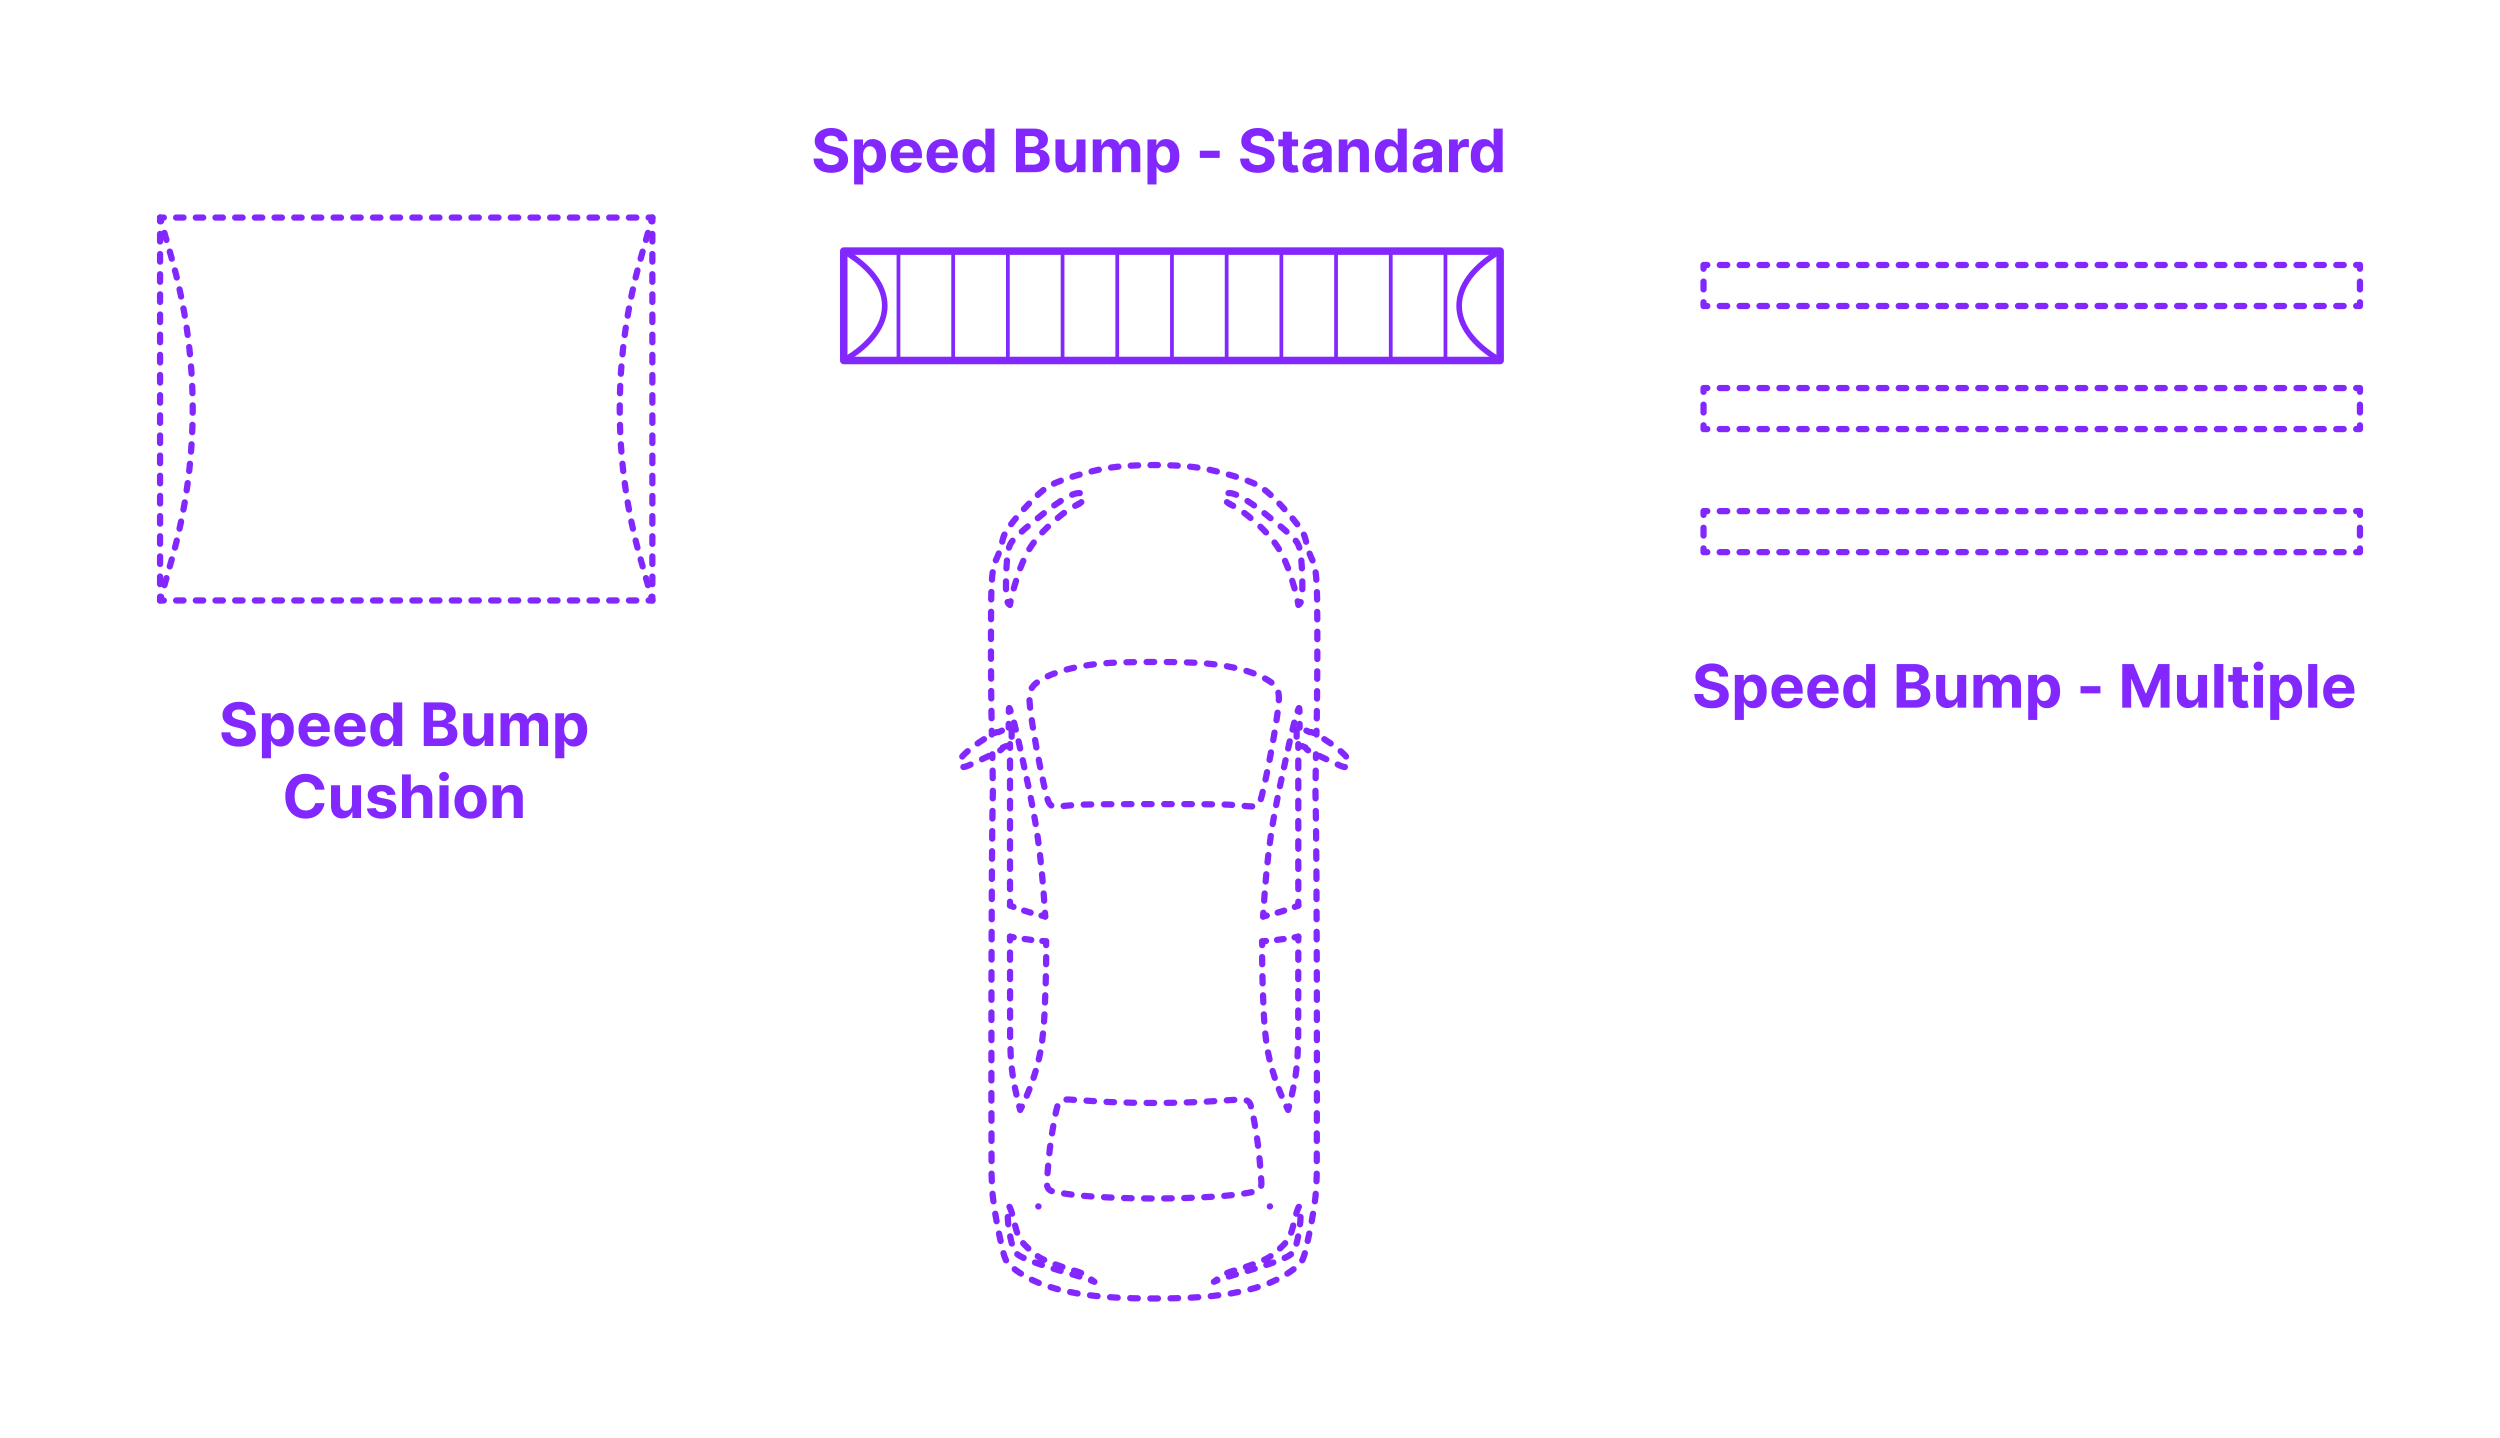 <?xml version="1.0" encoding="utf-8"?>
<!-- Generator: Adobe Illustrator 27.5.0, SVG Export Plug-In . SVG Version: 6.00 Build 0)  -->
<!DOCTYPE svg PUBLIC "-//W3C//DTD SVG 1.1//EN" "http://www.w3.org/Graphics/SVG/1.1/DTD/svg11.dtd">
<svg version="1.1" xmlns:x="http://ns.adobe.com/Extensibility/1.0/" xmlns:i="http://ns.adobe.com/AdobeIllustrator/10.0/" xmlns:graph="http://ns.adobe.com/Graphs/1.0/"
	 xmlns="http://www.w3.org/2000/svg" xmlns:xlink="http://www.w3.org/1999/xlink" x="0px" y="0px" width="1000px" height="575px"
	 viewBox="0 0 1000 575" enable-background="new 0 0 1000 575" xml:space="preserve">
<g id="FILL-BACKGROUND">
	<rect fill="#FFFFFF" width="1000" height="575"/>
</g>
<g id="N-TEXT">
	<g id="MTEXT_00000111168556395368248990000009382353576260720801_">
		<g>
			<g>
				<g>
					<path fill="#8228FF" d="M335.455,56.453c-0.068-0.688-0.36-1.222-0.878-1.603c-0.517-0.38-1.219-0.571-2.104-0.571
						c-0.603,0-1.111,0.084-1.526,0.251c-0.414,0.167-0.731,0.399-0.95,0.694c-0.219,0.296-0.328,0.631-0.328,1.006
						c-0.011,0.312,0.056,0.585,0.2,0.818c0.146,0.233,0.346,0.433,0.602,0.601c0.256,0.168,0.551,0.312,0.886,0.435
						c0.336,0.123,0.693,0.226,1.074,0.311l1.568,0.375c0.761,0.171,1.46,0.398,2.097,0.682c0.636,0.284,1.188,0.633,1.653,1.048
						c0.466,0.415,0.828,0.903,1.087,1.466c0.258,0.562,0.391,1.208,0.396,1.935c-0.005,1.068-0.276,1.993-0.813,2.774
						s-1.31,1.386-2.318,1.815c-1.009,0.429-2.223,0.644-3.644,0.644c-1.409,0-2.635-0.216-3.678-0.647
						c-1.042-0.432-1.854-1.073-2.438-1.922c-0.582-0.85-0.888-1.902-0.916-3.158h3.571c0.04,0.585,0.209,1.072,0.507,1.461
						c0.299,0.389,0.699,0.682,1.202,0.878s1.072,0.294,1.709,0.294c0.625,0,1.169-0.091,1.632-0.272
						c0.463-0.182,0.822-0.435,1.078-0.759s0.384-0.696,0.384-1.116c0-0.392-0.115-0.722-0.346-0.989s-0.565-0.494-1.006-0.682
						s-0.979-0.358-1.615-0.512l-1.9-0.477c-1.472-0.358-2.633-0.917-3.485-1.679c-0.853-0.761-1.275-1.787-1.271-3.077
						c-0.005-1.057,0.277-1.98,0.849-2.77c0.571-0.79,1.356-1.406,2.356-1.849c1-0.443,2.136-0.665,3.409-0.665
						c1.295,0,2.428,0.222,3.396,0.665c0.969,0.443,1.723,1.06,2.263,1.849c0.539,0.79,0.818,1.705,0.835,2.745H335.455z"/>
					<path fill="#8228FF" d="M341.634,73.796v-18h3.58v2.199h0.162c0.158-0.352,0.391-0.711,0.694-1.078
						c0.304-0.366,0.701-0.673,1.193-0.92c0.491-0.247,1.104-0.371,1.836-0.371c0.955,0,1.836,0.249,2.643,0.746
						s1.451,1.244,1.935,2.242c0.482,0.997,0.725,2.246,0.725,3.746c0,1.46-0.234,2.692-0.703,3.694
						c-0.469,1.003-1.105,1.762-1.909,2.276s-1.703,0.771-2.697,0.771c-0.705,0-1.303-0.116-1.794-0.349
						c-0.492-0.233-0.894-0.527-1.206-0.882c-0.312-0.355-0.552-0.714-0.716-1.078h-0.111v7.006H341.634z M345.188,62.342
						c0,0.778,0.107,1.458,0.323,2.037c0.216,0.579,0.528,1.03,0.938,1.351c0.409,0.321,0.906,0.481,1.492,0.481
						c0.591,0,1.091-0.163,1.5-0.49c0.408-0.327,0.72-0.781,0.933-1.364s0.319-1.254,0.319-2.016c0-0.756-0.104-1.42-0.314-1.994
						c-0.211-0.574-0.521-1.023-0.93-1.347c-0.409-0.324-0.912-0.486-1.508-0.486c-0.592,0-1.09,0.156-1.496,0.469
						s-0.718,0.756-0.934,1.33S345.188,61.563,345.188,62.342z"/>
					<path fill="#8228FF" d="M362.778,69.143c-1.346,0-2.504-0.274-3.473-0.823s-1.715-1.327-2.237-2.335
						c-0.522-1.009-0.784-2.203-0.784-3.584c0-1.347,0.262-2.528,0.784-3.545s1.26-1.81,2.212-2.378
						c0.951-0.568,2.069-0.852,3.354-0.852c0.863,0,1.669,0.138,2.416,0.413c0.747,0.276,1.4,0.689,1.961,1.24
						c0.56,0.551,0.995,1.243,1.308,2.075c0.312,0.833,0.469,1.806,0.469,2.919v0.997h-11.054v-2.25h7.637
						c0-0.522-0.114-0.985-0.342-1.389c-0.227-0.403-0.541-0.72-0.941-0.95s-0.865-0.345-1.394-0.345
						c-0.551,0-1.038,0.126-1.462,0.379c-0.423,0.253-0.754,0.591-0.992,1.014c-0.239,0.423-0.361,0.894-0.367,1.411v2.139
						c0,0.647,0.121,1.208,0.362,1.679c0.242,0.472,0.584,0.835,1.027,1.091c0.443,0.255,0.969,0.383,1.577,0.383
						c0.403,0,0.772-0.057,1.107-0.17s0.622-0.284,0.861-0.511c0.238-0.228,0.42-0.506,0.545-0.835l3.358,0.222
						c-0.171,0.807-0.519,1.51-1.044,2.109c-0.526,0.6-1.202,1.065-2.029,1.398C364.812,68.977,363.858,69.143,362.778,69.143z"/>
					<path fill="#8228FF" d="M377.122,69.143c-1.346,0-2.504-0.274-3.473-0.823s-1.715-1.327-2.237-2.335
						c-0.522-1.009-0.784-2.203-0.784-3.584c0-1.347,0.262-2.528,0.784-3.545s1.26-1.81,2.212-2.378
						c0.951-0.568,2.069-0.852,3.354-0.852c0.863,0,1.669,0.138,2.416,0.413c0.747,0.276,1.4,0.689,1.961,1.24
						c0.56,0.551,0.995,1.243,1.308,2.075c0.312,0.833,0.469,1.806,0.469,2.919v0.997h-11.054v-2.25h7.637
						c0-0.522-0.114-0.985-0.342-1.389c-0.227-0.403-0.541-0.72-0.941-0.95s-0.865-0.345-1.394-0.345
						c-0.551,0-1.038,0.126-1.462,0.379c-0.423,0.253-0.754,0.591-0.992,1.014c-0.239,0.423-0.361,0.894-0.367,1.411v2.139
						c0,0.647,0.121,1.208,0.362,1.679c0.242,0.472,0.584,0.835,1.027,1.091c0.443,0.255,0.969,0.383,1.577,0.383
						c0.403,0,0.772-0.057,1.107-0.17s0.622-0.284,0.861-0.511c0.238-0.228,0.42-0.506,0.545-0.835l3.358,0.222
						c-0.171,0.807-0.519,1.51-1.044,2.109c-0.526,0.6-1.202,1.065-2.029,1.398C379.155,68.977,378.202,69.143,377.122,69.143z"/>
					<path fill="#8228FF" d="M390.324,69.1c-0.994,0-1.894-0.257-2.697-0.771c-0.805-0.514-1.44-1.273-1.909-2.276
						c-0.469-1.002-0.703-2.234-0.703-3.694c0-1.5,0.241-2.749,0.725-3.746c0.482-0.998,1.126-1.745,1.93-2.242
						c0.805-0.497,1.687-0.746,2.646-0.746c0.733,0,1.346,0.124,1.837,0.371s0.89,0.554,1.193,0.92
						c0.304,0.367,0.535,0.726,0.694,1.078h0.111v-6.562h3.622v17.455h-3.58v-2.097h-0.153c-0.17,0.364-0.41,0.723-0.72,1.078
						c-0.311,0.355-0.711,0.649-1.202,0.882S391.028,69.1,390.324,69.1z M391.475,66.211c0.585,0,1.081-0.16,1.487-0.481
						c0.406-0.321,0.719-0.771,0.938-1.351c0.219-0.58,0.328-1.259,0.328-2.037s-0.107-1.455-0.324-2.028
						c-0.216-0.574-0.528-1.017-0.938-1.33c-0.408-0.312-0.906-0.469-1.491-0.469c-0.597,0-1.1,0.162-1.509,0.486
						c-0.408,0.324-0.719,0.772-0.929,1.347c-0.21,0.574-0.315,1.238-0.315,1.994c0,0.761,0.106,1.433,0.32,2.016
						c0.213,0.583,0.522,1.037,0.929,1.364S390.878,66.211,391.475,66.211z"/>
					<path fill="#8228FF" d="M406.381,68.887V51.433h6.988c1.284,0,2.355,0.19,3.213,0.571c0.858,0.38,1.503,0.907,1.935,1.581
						s0.648,1.448,0.648,2.323c0,0.682-0.137,1.28-0.409,1.794c-0.273,0.514-0.646,0.935-1.121,1.261s-1.016,0.558-1.623,0.695v0.17
						c0.664,0.028,1.288,0.216,1.87,0.562s1.056,0.831,1.419,1.453c0.364,0.622,0.546,1.362,0.546,2.22
						c0,0.926-0.229,1.751-0.687,2.476c-0.457,0.725-1.132,1.297-2.023,1.717c-0.893,0.421-1.992,0.631-3.299,0.631H406.381z
						 M410.071,58.737h2.735c0.506,0,0.956-0.09,1.351-0.269c0.396-0.179,0.708-0.433,0.938-0.763
						c0.23-0.33,0.346-0.725,0.346-1.185c0-0.63-0.224-1.139-0.669-1.525c-0.446-0.386-1.078-0.58-1.896-0.58h-2.804V58.737z
						 M410.071,65.87h3.008c1.028,0,1.778-0.197,2.25-0.592s0.708-0.922,0.708-1.581c0-0.483-0.117-0.909-0.35-1.278
						c-0.233-0.369-0.564-0.659-0.993-0.869c-0.429-0.21-0.938-0.315-1.529-0.315h-3.094V65.87z"/>
					<path fill="#8228FF" d="M430.567,63.313v-7.517h3.631v13.091h-3.485v-2.378h-0.137c-0.296,0.767-0.785,1.384-1.47,1.85
						c-0.686,0.466-1.519,0.699-2.502,0.699c-0.875,0-1.645-0.199-2.31-0.597c-0.665-0.397-1.184-0.963-1.556-1.696
						s-0.561-1.611-0.566-2.634v-8.335h3.631v7.688c0.005,0.772,0.213,1.383,0.622,1.833c0.409,0.449,0.957,0.673,1.645,0.673
						c0.438,0,0.847-0.101,1.228-0.302s0.688-0.501,0.925-0.899C430.458,64.39,430.573,63.898,430.567,63.313z"/>
					<path fill="#8228FF" d="M437.096,68.887V55.796h3.461v2.31h0.153c0.272-0.767,0.727-1.372,1.363-1.815
						c0.637-0.443,1.397-0.665,2.284-0.665c0.897,0,1.662,0.223,2.293,0.669c0.63,0.446,1.051,1.05,1.261,1.811h0.137
						c0.267-0.75,0.751-1.351,1.453-1.803c0.701-0.452,1.532-0.677,2.493-0.677c1.222,0,2.214,0.388,2.979,1.163
						c0.764,0.776,1.146,1.874,1.146,3.294v8.804h-3.622v-8.088c0-0.728-0.193-1.273-0.58-1.637
						c-0.387-0.363-0.869-0.545-1.449-0.545c-0.659,0-1.173,0.209-1.542,0.626s-0.554,0.967-0.554,1.649v7.994h-3.521v-8.165
						c0-0.642-0.183-1.154-0.55-1.534c-0.366-0.381-0.848-0.571-1.444-0.571c-0.403,0-0.766,0.101-1.087,0.303
						c-0.32,0.202-0.575,0.483-0.763,0.844s-0.281,0.783-0.281,1.266v7.858H437.096z"/>
					<path fill="#8228FF" d="M458.982,73.796v-18h3.579v2.199h0.162c0.159-0.352,0.391-0.711,0.694-1.078
						c0.305-0.366,0.702-0.673,1.193-0.92s1.104-0.371,1.837-0.371c0.954,0,1.835,0.249,2.642,0.746
						c0.808,0.497,1.452,1.244,1.936,2.242c0.482,0.997,0.724,2.246,0.724,3.746c0,1.46-0.234,2.692-0.703,3.694
						c-0.469,1.003-1.104,1.762-1.909,2.276c-0.804,0.514-1.703,0.771-2.697,0.771c-0.704,0-1.303-0.116-1.794-0.349
						s-0.894-0.527-1.206-0.882c-0.312-0.355-0.551-0.714-0.716-1.078h-0.11v7.006H458.982z M462.536,62.342
						c0,0.778,0.108,1.458,0.324,2.037c0.216,0.579,0.528,1.03,0.938,1.351c0.409,0.321,0.906,0.481,1.491,0.481
						c0.591,0,1.091-0.163,1.5-0.49s0.721-0.781,0.934-1.364s0.319-1.254,0.319-2.016c0-0.756-0.105-1.42-0.315-1.994
						c-0.21-0.574-0.52-1.023-0.929-1.347c-0.409-0.324-0.912-0.486-1.509-0.486c-0.591,0-1.09,0.156-1.496,0.469
						s-0.717,0.756-0.933,1.33S462.536,61.563,462.536,62.342z"/>
					<path fill="#8228FF" d="M487.882,60.279v2.881h-7.96v-2.881H487.882z"/>
					<path fill="#8228FF" d="M506.078,56.453c-0.068-0.688-0.36-1.222-0.878-1.603c-0.517-0.38-1.219-0.571-2.104-0.571
						c-0.603,0-1.111,0.084-1.526,0.251c-0.414,0.167-0.731,0.399-0.95,0.694c-0.219,0.296-0.328,0.631-0.328,1.006
						c-0.011,0.312,0.056,0.585,0.2,0.818c0.146,0.233,0.346,0.433,0.602,0.601c0.256,0.168,0.551,0.312,0.886,0.435
						c0.336,0.123,0.693,0.226,1.074,0.311l1.568,0.375c0.761,0.171,1.46,0.398,2.097,0.682c0.636,0.284,1.188,0.633,1.653,1.048
						c0.466,0.415,0.828,0.903,1.087,1.466c0.258,0.562,0.391,1.208,0.396,1.935c-0.005,1.068-0.276,1.993-0.813,2.774
						s-1.31,1.386-2.318,1.815c-1.009,0.429-2.223,0.644-3.644,0.644c-1.409,0-2.635-0.216-3.678-0.647
						c-1.042-0.432-1.854-1.073-2.438-1.922c-0.582-0.85-0.888-1.902-0.916-3.158h3.571c0.04,0.585,0.209,1.072,0.507,1.461
						c0.299,0.389,0.699,0.682,1.202,0.878s1.072,0.294,1.709,0.294c0.625,0,1.169-0.091,1.632-0.272
						c0.463-0.182,0.822-0.435,1.078-0.759s0.384-0.696,0.384-1.116c0-0.392-0.115-0.722-0.346-0.989s-0.565-0.494-1.006-0.682
						s-0.979-0.358-1.615-0.512l-1.9-0.477c-1.472-0.358-2.633-0.917-3.485-1.679c-0.853-0.761-1.275-1.787-1.271-3.077
						c-0.005-1.057,0.277-1.98,0.849-2.77c0.571-0.79,1.356-1.406,2.356-1.849c1-0.443,2.136-0.665,3.409-0.665
						c1.295,0,2.428,0.222,3.396,0.665c0.969,0.443,1.723,1.06,2.263,1.849c0.539,0.79,0.818,1.705,0.835,2.745H506.078z"/>
					<path fill="#8228FF" d="M519.221,55.796v2.727h-7.884v-2.727H519.221z M513.127,52.66h3.63v12.204
						c0,0.335,0.052,0.596,0.153,0.78c0.103,0.185,0.246,0.314,0.431,0.388s0.399,0.111,0.644,0.111
						c0.171,0,0.341-0.016,0.512-0.047c0.17-0.031,0.301-0.056,0.392-0.073l0.571,2.702c-0.182,0.057-0.438,0.124-0.768,0.201
						c-0.329,0.077-0.729,0.124-1.201,0.141c-0.875,0.034-1.641-0.083-2.297-0.35s-1.166-0.682-1.53-1.244
						c-0.363-0.562-0.542-1.273-0.536-2.131V52.66z"/>
					<path fill="#8228FF" d="M525.313,69.134c-0.835,0-1.579-0.146-2.232-0.439s-1.169-0.727-1.547-1.304s-0.566-1.297-0.566-2.161
						c0-0.727,0.133-1.338,0.4-1.833c0.267-0.494,0.631-0.892,1.091-1.193s0.984-0.529,1.572-0.682s1.206-0.261,1.854-0.324
						c0.762-0.08,1.375-0.155,1.841-0.226c0.466-0.071,0.804-0.177,1.015-0.319c0.21-0.142,0.315-0.352,0.315-0.631v-0.051
						c0-0.54-0.169-0.958-0.508-1.253c-0.338-0.295-0.816-0.443-1.436-0.443c-0.653,0-1.174,0.144-1.56,0.431
						c-0.387,0.287-0.643,0.646-0.768,1.078l-3.357-0.273c0.17-0.795,0.506-1.484,1.006-2.067c0.5-0.582,1.146-1.031,1.938-1.347
						c0.793-0.315,1.712-0.473,2.757-0.473c0.728,0,1.425,0.085,2.093,0.255c0.667,0.17,1.262,0.435,1.781,0.793
						s0.931,0.817,1.231,1.376s0.452,1.229,0.452,2.007v8.83h-3.443v-1.815h-0.103c-0.21,0.409-0.491,0.769-0.844,1.078
						c-0.353,0.31-0.775,0.551-1.27,0.725C526.532,69.048,525.962,69.134,525.313,69.134z M526.354,66.629
						c0.534,0,1.006-0.107,1.415-0.32s0.729-0.501,0.963-0.865c0.233-0.363,0.35-0.775,0.35-1.236v-1.389
						c-0.114,0.074-0.269,0.141-0.465,0.201c-0.195,0.06-0.416,0.113-0.66,0.162s-0.489,0.091-0.733,0.128s-0.466,0.07-0.664,0.098
						c-0.427,0.062-0.799,0.162-1.117,0.298c-0.318,0.136-0.565,0.319-0.741,0.549c-0.176,0.23-0.264,0.516-0.264,0.857
						c0,0.494,0.18,0.871,0.541,1.129C525.338,66.5,525.797,66.629,526.354,66.629z"/>
					<path fill="#8228FF" d="M539.138,61.319v7.568h-3.631V55.796h3.46v2.31h0.153c0.29-0.761,0.775-1.365,1.458-1.811
						c0.682-0.446,1.508-0.669,2.479-0.669c0.909,0,1.702,0.199,2.378,0.597c0.676,0.397,1.202,0.964,1.577,1.7
						s0.562,1.612,0.562,2.629v8.335h-3.631V61.2c0.006-0.801-0.199-1.428-0.613-1.879c-0.415-0.452-0.986-0.677-1.714-0.677
						c-0.488,0-0.919,0.105-1.291,0.315c-0.372,0.21-0.662,0.516-0.869,0.917C539.25,60.275,539.143,60.756,539.138,61.319z"/>
					<path fill="#8228FF" d="M555.254,69.1c-0.994,0-1.894-0.257-2.697-0.771c-0.805-0.514-1.44-1.273-1.909-2.276
						c-0.469-1.002-0.703-2.234-0.703-3.694c0-1.5,0.241-2.749,0.725-3.746c0.482-0.998,1.126-1.745,1.93-2.242
						c0.805-0.497,1.687-0.746,2.646-0.746c0.733,0,1.346,0.124,1.837,0.371s0.89,0.554,1.193,0.92
						c0.304,0.367,0.535,0.726,0.694,1.078h0.111v-6.562h3.622v17.455h-3.58v-2.097h-0.153c-0.17,0.364-0.41,0.723-0.72,1.078
						c-0.311,0.355-0.711,0.649-1.202,0.882S555.958,69.1,555.254,69.1z M556.404,66.211c0.585,0,1.081-0.16,1.487-0.481
						c0.406-0.321,0.719-0.771,0.938-1.351c0.219-0.58,0.328-1.259,0.328-2.037s-0.107-1.455-0.324-2.028
						c-0.216-0.574-0.528-1.017-0.938-1.33c-0.408-0.312-0.906-0.469-1.491-0.469c-0.597,0-1.1,0.162-1.509,0.486
						c-0.408,0.324-0.719,0.772-0.929,1.347c-0.21,0.574-0.315,1.238-0.315,1.994c0,0.761,0.106,1.433,0.32,2.016
						c0.213,0.583,0.522,1.037,0.929,1.364S555.808,66.211,556.404,66.211z"/>
					<path fill="#8228FF" d="M569.409,69.134c-0.835,0-1.579-0.146-2.232-0.439s-1.169-0.727-1.547-1.304s-0.566-1.297-0.566-2.161
						c0-0.727,0.133-1.338,0.4-1.833c0.267-0.494,0.631-0.892,1.091-1.193s0.984-0.529,1.572-0.682s1.206-0.261,1.854-0.324
						c0.762-0.08,1.375-0.155,1.841-0.226c0.466-0.071,0.804-0.177,1.015-0.319c0.21-0.142,0.315-0.352,0.315-0.631v-0.051
						c0-0.54-0.169-0.958-0.508-1.253c-0.338-0.295-0.816-0.443-1.436-0.443c-0.653,0-1.174,0.144-1.56,0.431
						c-0.387,0.287-0.643,0.646-0.768,1.078l-3.357-0.273c0.17-0.795,0.506-1.484,1.006-2.067c0.5-0.582,1.146-1.031,1.938-1.347
						c0.793-0.315,1.712-0.473,2.757-0.473c0.728,0,1.425,0.085,2.093,0.255c0.667,0.17,1.262,0.435,1.781,0.793
						s0.931,0.817,1.231,1.376s0.452,1.229,0.452,2.007v8.83h-3.443v-1.815h-0.103c-0.21,0.409-0.491,0.769-0.844,1.078
						c-0.353,0.31-0.775,0.551-1.27,0.725C570.628,69.048,570.058,69.134,569.409,69.134z M570.449,66.629
						c0.534,0,1.006-0.107,1.415-0.32s0.729-0.501,0.963-0.865c0.233-0.363,0.35-0.775,0.35-1.236v-1.389
						c-0.114,0.074-0.269,0.141-0.465,0.201c-0.195,0.06-0.416,0.113-0.66,0.162s-0.489,0.091-0.733,0.128s-0.466,0.07-0.664,0.098
						c-0.427,0.062-0.799,0.162-1.117,0.298c-0.318,0.136-0.565,0.319-0.741,0.549c-0.176,0.23-0.264,0.516-0.264,0.857
						c0,0.494,0.18,0.871,0.541,1.129C569.434,66.5,569.893,66.629,570.449,66.629z"/>
					<path fill="#8228FF" d="M579.603,68.887V55.796h3.52v2.284h0.137c0.238-0.812,0.639-1.428,1.201-1.845
						c0.562-0.418,1.211-0.626,1.943-0.626c0.182,0,0.378,0.011,0.588,0.034c0.211,0.022,0.396,0.054,0.555,0.094v3.221
						c-0.171-0.051-0.406-0.096-0.708-0.136c-0.301-0.04-0.576-0.06-0.826-0.06c-0.534,0-1.01,0.115-1.428,0.345
						s-0.747,0.55-0.988,0.959c-0.242,0.409-0.362,0.88-0.362,1.415v7.406H579.603z"/>
					<path fill="#8228FF" d="M593.622,69.1c-0.994,0-1.894-0.257-2.697-0.771c-0.805-0.514-1.44-1.273-1.909-2.276
						c-0.469-1.002-0.703-2.234-0.703-3.694c0-1.5,0.241-2.749,0.725-3.746c0.482-0.998,1.126-1.745,1.93-2.242
						c0.805-0.497,1.687-0.746,2.646-0.746c0.733,0,1.346,0.124,1.837,0.371s0.89,0.554,1.193,0.92
						c0.304,0.367,0.535,0.726,0.694,1.078h0.111v-6.562h3.622v17.455h-3.58v-2.097h-0.153c-0.17,0.364-0.41,0.723-0.72,1.078
						c-0.311,0.355-0.711,0.649-1.202,0.882S594.326,69.1,593.622,69.1z M594.772,66.211c0.585,0,1.081-0.16,1.487-0.481
						c0.406-0.321,0.719-0.771,0.938-1.351c0.219-0.58,0.328-1.259,0.328-2.037s-0.107-1.455-0.324-2.028
						c-0.216-0.574-0.528-1.017-0.938-1.33c-0.408-0.312-0.906-0.469-1.491-0.469c-0.597,0-1.1,0.162-1.509,0.486
						c-0.408,0.324-0.719,0.772-0.929,1.347c-0.21,0.574-0.315,1.238-0.315,1.994c0,0.761,0.106,1.433,0.32,2.016
						c0.213,0.583,0.522,1.037,0.929,1.364S594.176,66.211,594.772,66.211z"/>
				</g>
			</g>
		</g>
	</g>
	<g id="MTEXT_00000074433547139221697330000012459973847302046081_">
		<g>
			<g>
				<g>
					<path fill="#8228FF" d="M98.576,285.974c-0.068-0.688-0.361-1.222-0.878-1.603c-0.517-0.38-1.219-0.571-2.105-0.571
						c-0.603,0-1.111,0.084-1.526,0.251c-0.415,0.167-0.731,0.399-0.95,0.694c-0.219,0.296-0.328,0.631-0.328,1.006
						c-0.011,0.312,0.056,0.585,0.2,0.818c0.145,0.233,0.345,0.433,0.601,0.601c0.256,0.168,0.551,0.312,0.886,0.435
						c0.335,0.123,0.693,0.226,1.074,0.311l1.568,0.375c0.761,0.171,1.46,0.398,2.097,0.682s1.188,0.633,1.653,1.048
						c0.466,0.415,0.828,0.903,1.087,1.466c0.258,0.562,0.391,1.208,0.396,1.935c-0.005,1.068-0.277,1.993-0.814,2.774
						c-0.537,0.781-1.31,1.386-2.318,1.815c-1.009,0.429-2.223,0.644-3.644,0.644c-1.409,0-2.635-0.216-3.678-0.647
						c-1.042-0.432-1.855-1.073-2.438-1.922c-0.583-0.85-0.888-1.902-0.916-3.158h3.571c0.04,0.585,0.209,1.072,0.507,1.461
						s0.699,0.682,1.202,0.878s1.072,0.294,1.709,0.294c0.625,0,1.169-0.091,1.632-0.272c0.463-0.182,0.823-0.435,1.078-0.759
						c0.256-0.324,0.384-0.696,0.384-1.116c0-0.392-0.115-0.722-0.345-0.989c-0.23-0.267-0.565-0.494-1.006-0.682
						s-0.979-0.358-1.615-0.512l-1.9-0.477c-1.472-0.358-2.633-0.917-3.486-1.679c-0.852-0.761-1.275-1.787-1.27-3.077
						c-0.005-1.057,0.277-1.98,0.848-2.77c0.571-0.79,1.356-1.406,2.356-1.849c1-0.443,2.136-0.665,3.409-0.665
						c1.295,0,2.428,0.222,3.396,0.665c0.969,0.443,1.723,1.06,2.263,1.849c0.54,0.79,0.818,1.705,0.835,2.745H98.576z"/>
					<path fill="#8228FF" d="M104.755,303.317v-18h3.58v2.199h0.162c0.159-0.352,0.391-0.711,0.694-1.078
						c0.304-0.366,0.702-0.673,1.193-0.92c0.491-0.247,1.104-0.371,1.836-0.371c0.955,0,1.835,0.249,2.642,0.746
						c0.807,0.497,1.452,1.244,1.935,2.242c0.482,0.997,0.724,2.246,0.724,3.746c0,1.46-0.234,2.692-0.703,3.694
						c-0.469,1.003-1.105,1.762-1.909,2.276c-0.804,0.514-1.703,0.771-2.697,0.771c-0.705,0-1.303-0.116-1.794-0.349
						c-0.492-0.233-0.894-0.527-1.206-0.882c-0.312-0.355-0.551-0.714-0.716-1.078h-0.111v7.006H104.755z M108.309,291.863
						c0,0.778,0.108,1.458,0.324,2.037c0.216,0.579,0.528,1.03,0.938,1.351c0.409,0.321,0.906,0.481,1.492,0.481
						c0.591,0,1.091-0.163,1.5-0.49c0.409-0.327,0.72-0.781,0.933-1.364s0.319-1.254,0.319-2.016c0-0.756-0.105-1.42-0.315-1.994
						c-0.21-0.574-0.52-1.023-0.929-1.347c-0.409-0.324-0.912-0.486-1.508-0.486c-0.591,0-1.09,0.156-1.496,0.469
						s-0.717,0.756-0.933,1.33S108.309,291.084,108.309,291.863z"/>
					<path fill="#8228FF" d="M125.899,298.664c-1.346,0-2.504-0.274-3.473-0.823s-1.715-1.327-2.237-2.335
						c-0.523-1.009-0.784-2.203-0.784-3.584c0-1.347,0.261-2.528,0.784-3.545c0.522-1.017,1.26-1.81,2.211-2.378
						c0.952-0.568,2.07-0.852,3.354-0.852c0.863,0,1.669,0.138,2.416,0.413c0.747,0.276,1.4,0.689,1.96,1.24
						c0.56,0.551,0.996,1.243,1.308,2.075c0.312,0.833,0.469,1.806,0.469,2.919v0.997h-11.054v-2.25h7.637
						c0-0.522-0.114-0.985-0.341-1.389c-0.227-0.403-0.541-0.72-0.941-0.95c-0.401-0.23-0.865-0.345-1.394-0.345
						c-0.551,0-1.039,0.126-1.462,0.379s-0.754,0.591-0.993,1.014s-0.361,0.894-0.367,1.411v2.139c0,0.647,0.121,1.208,0.362,1.679
						c0.242,0.472,0.584,0.835,1.027,1.091c0.443,0.255,0.968,0.383,1.577,0.383c0.403,0,0.772-0.057,1.108-0.17
						c0.335-0.114,0.622-0.284,0.861-0.511c0.238-0.228,0.42-0.506,0.545-0.835l3.358,0.222c-0.17,0.807-0.519,1.51-1.044,2.109
						c-0.526,0.6-1.202,1.065-2.029,1.398C127.932,298.498,126.979,298.664,125.899,298.664z"/>
					<path fill="#8228FF" d="M140.243,298.664c-1.346,0-2.504-0.274-3.473-0.823s-1.715-1.327-2.237-2.335
						c-0.523-1.009-0.784-2.203-0.784-3.584c0-1.347,0.261-2.528,0.784-3.545c0.522-1.017,1.26-1.81,2.211-2.378
						c0.952-0.568,2.07-0.852,3.354-0.852c0.863,0,1.669,0.138,2.416,0.413c0.747,0.276,1.4,0.689,1.96,1.24
						c0.56,0.551,0.996,1.243,1.308,2.075c0.312,0.833,0.469,1.806,0.469,2.919v0.997h-11.054v-2.25h7.637
						c0-0.522-0.114-0.985-0.341-1.389c-0.227-0.403-0.541-0.72-0.941-0.95c-0.401-0.23-0.865-0.345-1.394-0.345
						c-0.551,0-1.039,0.126-1.462,0.379s-0.754,0.591-0.993,1.014s-0.361,0.894-0.367,1.411v2.139c0,0.647,0.121,1.208,0.362,1.679
						c0.242,0.472,0.584,0.835,1.027,1.091c0.443,0.255,0.968,0.383,1.577,0.383c0.403,0,0.772-0.057,1.108-0.17
						c0.335-0.114,0.622-0.284,0.861-0.511c0.238-0.228,0.42-0.506,0.545-0.835l3.358,0.222c-0.17,0.807-0.519,1.51-1.044,2.109
						c-0.526,0.6-1.202,1.065-2.029,1.398C142.276,298.498,141.323,298.664,140.243,298.664z"/>
					<path fill="#8228FF" d="M153.445,298.621c-0.995,0-1.894-0.257-2.698-0.771s-1.44-1.273-1.909-2.276
						c-0.469-1.002-0.703-2.234-0.703-3.694c0-1.5,0.242-2.749,0.725-3.746c0.483-0.998,1.126-1.745,1.93-2.242
						c0.804-0.497,1.686-0.746,2.646-0.746c0.733,0,1.345,0.124,1.837,0.371c0.491,0.247,0.889,0.554,1.193,0.92
						c0.304,0.367,0.536,0.726,0.695,1.078h0.111v-6.562h3.622v17.455h-3.58v-2.097h-0.153c-0.17,0.364-0.411,0.723-0.72,1.078
						c-0.31,0.355-0.71,0.649-1.202,0.882C154.748,298.505,154.149,298.621,153.445,298.621z M154.596,295.732
						c0.585,0,1.081-0.16,1.487-0.481c0.406-0.321,0.719-0.771,0.938-1.351c0.219-0.58,0.328-1.259,0.328-2.037
						s-0.108-1.455-0.324-2.028c-0.216-0.574-0.528-1.017-0.938-1.33c-0.409-0.312-0.906-0.469-1.491-0.469
						c-0.597,0-1.1,0.162-1.509,0.486c-0.409,0.324-0.719,0.772-0.929,1.347c-0.21,0.574-0.315,1.238-0.315,1.994
						c0,0.761,0.106,1.433,0.32,2.016c0.213,0.583,0.522,1.037,0.929,1.364S153.999,295.732,154.596,295.732z"/>
					<path fill="#8228FF" d="M169.501,298.408v-17.455h6.989c1.284,0,2.355,0.19,3.213,0.571c0.858,0.38,1.503,0.907,1.935,1.581
						s0.648,1.448,0.648,2.323c0,0.682-0.137,1.28-0.409,1.794c-0.273,0.514-0.646,0.935-1.121,1.261
						c-0.475,0.327-1.016,0.558-1.624,0.695v0.17c0.665,0.028,1.288,0.216,1.871,0.562c0.582,0.347,1.055,0.831,1.419,1.453
						s0.545,1.362,0.545,2.22c0,0.926-0.229,1.751-0.686,2.476c-0.458,0.725-1.132,1.297-2.024,1.717
						c-0.892,0.421-1.992,0.631-3.298,0.631H169.501z M173.192,288.258h2.736c0.505,0,0.956-0.09,1.351-0.269
						c0.395-0.179,0.708-0.433,0.938-0.763s0.345-0.725,0.345-1.185c0-0.63-0.223-1.139-0.669-1.525
						c-0.446-0.386-1.078-0.58-1.896-0.58h-2.804V288.258z M173.192,295.391h3.008c1.028,0,1.778-0.197,2.25-0.592
						s0.708-0.922,0.708-1.581c0-0.483-0.117-0.909-0.35-1.278c-0.233-0.369-0.564-0.659-0.993-0.869
						c-0.429-0.21-0.939-0.315-1.53-0.315h-3.094V295.391z"/>
					<path fill="#8228FF" d="M193.688,292.834v-7.517h3.631v13.091h-3.486v-2.378h-0.137c-0.295,0.767-0.785,1.384-1.47,1.85
						c-0.685,0.466-1.519,0.699-2.501,0.699c-0.875,0-1.645-0.199-2.31-0.597c-0.665-0.397-1.183-0.963-1.555-1.696
						s-0.561-1.611-0.567-2.634v-8.335h3.631v7.688c0.005,0.772,0.213,1.383,0.622,1.833c0.409,0.449,0.958,0.673,1.645,0.673
						c0.438,0,0.847-0.101,1.227-0.302c0.381-0.202,0.689-0.501,0.925-0.899C193.579,293.911,193.694,293.419,193.688,292.834z"/>
					<path fill="#8228FF" d="M200.217,298.408v-13.091h3.46v2.31h0.153c0.273-0.767,0.727-1.372,1.364-1.815
						c0.636-0.443,1.397-0.665,2.284-0.665c0.897,0,1.662,0.223,2.292,0.669c0.63,0.446,1.051,1.05,1.261,1.811h0.136
						c0.267-0.75,0.751-1.351,1.453-1.803s1.533-0.677,2.493-0.677c1.222,0,2.214,0.388,2.979,1.163
						c0.764,0.776,1.146,1.874,1.146,3.294v8.804h-3.622v-8.088c0-0.728-0.193-1.273-0.58-1.637
						c-0.387-0.363-0.87-0.545-1.449-0.545c-0.659,0-1.173,0.209-1.542,0.626s-0.554,0.967-0.554,1.649v7.994h-3.52v-8.165
						c0-0.642-0.183-1.154-0.55-1.534c-0.366-0.381-0.848-0.571-1.444-0.571c-0.404,0-0.766,0.101-1.087,0.303
						s-0.575,0.483-0.763,0.844s-0.281,0.783-0.281,1.266v7.858H200.217z"/>
					<path fill="#8228FF" d="M222.103,303.317v-18h3.58v2.199h0.162c0.159-0.352,0.391-0.711,0.694-1.078
						c0.304-0.366,0.702-0.673,1.193-0.92c0.491-0.247,1.104-0.371,1.836-0.371c0.955,0,1.835,0.249,2.642,0.746
						c0.807,0.497,1.452,1.244,1.935,2.242c0.482,0.997,0.724,2.246,0.724,3.746c0,1.46-0.234,2.692-0.703,3.694
						c-0.469,1.003-1.105,1.762-1.909,2.276c-0.804,0.514-1.703,0.771-2.697,0.771c-0.705,0-1.303-0.116-1.794-0.349
						c-0.492-0.233-0.894-0.527-1.206-0.882c-0.312-0.355-0.551-0.714-0.716-1.078h-0.111v7.006H222.103z M225.657,291.863
						c0,0.778,0.108,1.458,0.324,2.037c0.216,0.579,0.528,1.03,0.938,1.351c0.409,0.321,0.906,0.481,1.492,0.481
						c0.591,0,1.091-0.163,1.5-0.49c0.409-0.327,0.72-0.781,0.933-1.364s0.319-1.254,0.319-2.016c0-0.756-0.105-1.42-0.315-1.994
						c-0.21-0.574-0.52-1.023-0.929-1.347c-0.409-0.324-0.912-0.486-1.508-0.486c-0.591,0-1.09,0.156-1.496,0.469
						s-0.717,0.756-0.933,1.33S225.657,291.084,225.657,291.863z"/>
					<path fill="#8228FF" d="M129.82,315.864h-3.733c-0.068-0.483-0.208-0.913-0.417-1.291c-0.21-0.378-0.48-0.7-0.81-0.967
						c-0.33-0.267-0.709-0.472-1.138-0.614c-0.429-0.142-0.894-0.213-1.394-0.213c-0.903,0-1.69,0.223-2.361,0.669
						c-0.67,0.446-1.19,1.094-1.56,1.943c-0.37,0.85-0.554,1.879-0.554,3.09c0,1.244,0.186,2.29,0.558,3.136
						s0.894,1.486,1.564,1.917c0.67,0.432,1.446,0.648,2.327,0.648c0.495,0,0.953-0.065,1.376-0.196
						c0.423-0.13,0.8-0.322,1.129-0.575s0.604-0.561,0.822-0.925c0.219-0.363,0.371-0.778,0.456-1.244l3.733,0.017
						c-0.097,0.801-0.336,1.572-0.72,2.314c-0.383,0.741-0.897,1.403-1.542,1.986c-0.645,0.582-1.412,1.042-2.301,1.38
						s-1.894,0.507-3.013,0.507c-1.557,0-2.947-0.353-4.172-1.057c-1.225-0.704-2.19-1.724-2.897-3.06
						c-0.708-1.335-1.061-2.952-1.061-4.849c0-1.904,0.358-3.523,1.074-4.858c0.716-1.335,1.688-2.354,2.915-3.055
						c1.228-0.702,2.608-1.053,4.142-1.053c1.011,0,1.95,0.142,2.817,0.426c0.866,0.284,1.635,0.698,2.305,1.24
						s1.217,1.206,1.641,1.99C129.429,313.955,129.701,314.853,129.82,315.864z"/>
					<path fill="#8228FF" d="M140.797,321.634v-7.517h3.631v13.091h-3.486v-2.378h-0.137c-0.295,0.767-0.785,1.384-1.47,1.85
						c-0.685,0.466-1.519,0.699-2.501,0.699c-0.875,0-1.645-0.199-2.31-0.597c-0.665-0.397-1.183-0.963-1.555-1.696
						s-0.561-1.611-0.567-2.634v-8.335h3.631v7.688c0.005,0.772,0.213,1.383,0.622,1.833c0.409,0.449,0.958,0.673,1.645,0.673
						c0.438,0,0.847-0.101,1.227-0.302c0.381-0.202,0.689-0.501,0.925-0.899C140.688,322.711,140.802,322.219,140.797,321.634z"/>
					<path fill="#8228FF" d="M158.217,317.85l-3.324,0.205c-0.057-0.284-0.179-0.542-0.367-0.771s-0.433-0.415-0.737-0.554
						c-0.304-0.139-0.667-0.209-1.087-0.209c-0.562,0-1.037,0.118-1.423,0.354c-0.386,0.236-0.58,0.55-0.58,0.942
						c0,0.312,0.125,0.577,0.375,0.792c0.25,0.216,0.679,0.39,1.287,0.52l2.369,0.478c1.273,0.261,2.222,0.682,2.847,1.261
						s0.938,1.341,0.938,2.284c0,0.858-0.251,1.611-0.754,2.258c-0.502,0.648-1.19,1.152-2.062,1.513s-1.876,0.542-3.013,0.542
						c-1.733,0-3.112-0.362-4.138-1.087c-1.026-0.724-1.626-1.711-1.803-2.961l3.571-0.188c0.108,0.528,0.369,0.93,0.784,1.206
						c0.415,0.275,0.946,0.413,1.594,0.413c0.636,0,1.149-0.124,1.538-0.371s0.587-0.567,0.592-0.959
						c-0.005-0.33-0.145-0.601-0.417-0.814c-0.273-0.213-0.693-0.376-1.261-0.49l-2.267-0.452c-1.278-0.256-2.229-0.699-2.851-1.33
						c-0.622-0.631-0.933-1.435-0.933-2.412c0-0.841,0.229-1.565,0.686-2.173s1.102-1.077,1.935-1.406s1.808-0.494,2.928-0.494
						c1.653,0,2.956,0.349,3.908,1.048C157.503,315.694,158.058,316.646,158.217,317.85z"/>
					<path fill="#8228FF" d="M164.438,319.64v7.568h-3.631v-17.455h3.528v6.673h0.154c0.295-0.772,0.772-1.379,1.432-1.82
						c0.659-0.44,1.486-0.66,2.48-0.66c0.909,0,1.703,0.197,2.382,0.592c0.679,0.395,1.207,0.96,1.585,1.696
						s0.564,1.615,0.559,2.638v8.335h-3.631v-7.688c0.005-0.807-0.197-1.435-0.609-1.883c-0.412-0.449-0.987-0.673-1.726-0.673
						c-0.494,0-0.93,0.105-1.308,0.315c-0.378,0.21-0.673,0.516-0.886,0.917C164.554,318.596,164.444,319.077,164.438,319.64z"/>
					<path fill="#8228FF" d="M177.623,312.43c-0.54,0-1.003-0.179-1.389-0.537c-0.387-0.358-0.58-0.79-0.58-1.295
						c0-0.505,0.193-0.939,0.58-1.3c0.386-0.361,0.847-0.541,1.381-0.541c0.545,0,1.01,0.179,1.393,0.537
						c0.384,0.358,0.576,0.79,0.576,1.295c0,0.505-0.192,0.939-0.576,1.299C178.625,312.25,178.163,312.43,177.623,312.43z
						 M175.791,327.208v-13.091h3.631v13.091H175.791z"/>
					<path fill="#8228FF" d="M188.234,327.464c-1.324,0-2.467-0.283-3.431-0.848c-0.963-0.565-1.706-1.355-2.229-2.369
						c-0.523-1.015-0.784-2.192-0.784-3.533c0-1.353,0.261-2.536,0.784-3.55c0.522-1.014,1.266-1.804,2.229-2.37
						c0.963-0.565,2.106-0.848,3.431-0.848c1.324,0,2.467,0.283,3.43,0.848c0.963,0.565,1.706,1.355,2.229,2.37
						c0.522,1.014,0.784,2.197,0.784,3.55c0,1.341-0.261,2.518-0.784,3.533c-0.523,1.014-1.266,1.804-2.229,2.369
						C190.701,327.181,189.558,327.464,188.234,327.464z M188.251,324.651c0.602,0,1.105-0.172,1.508-0.516s0.709-0.814,0.916-1.411
						c0.208-0.597,0.312-1.275,0.312-2.037c0-0.761-0.104-1.44-0.312-2.037c-0.207-0.597-0.513-1.068-0.916-1.415
						c-0.403-0.346-0.906-0.52-1.508-0.52c-0.608,0-1.118,0.174-1.53,0.52c-0.412,0.347-0.722,0.818-0.929,1.415
						c-0.208,0.596-0.311,1.275-0.311,2.037c0,0.762,0.104,1.44,0.311,2.037s0.517,1.067,0.929,1.411
						C187.133,324.479,187.643,324.651,188.251,324.651z"/>
					<path fill="#8228FF" d="M200.677,319.64v7.568h-3.631v-13.091h3.46v2.31h0.153c0.29-0.761,0.775-1.365,1.458-1.811
						c0.682-0.446,1.508-0.669,2.48-0.669c0.909,0,1.702,0.199,2.378,0.597c0.676,0.397,1.202,0.964,1.577,1.7
						s0.562,1.612,0.562,2.629v8.335h-3.631v-7.688c0.006-0.801-0.199-1.428-0.613-1.879c-0.415-0.452-0.986-0.677-1.713-0.677
						c-0.489,0-0.919,0.105-1.291,0.315c-0.372,0.21-0.662,0.516-0.87,0.917C200.789,318.596,200.682,319.077,200.677,319.64z"/>
				</g>
			</g>
		</g>
	</g>
	<g id="MTEXT_00000113342480220149114630000010558854063063690883_">
		<g>
			<g>
				<g>
					<path fill="#8228FF" d="M687.745,270.636c-0.068-0.688-0.361-1.222-0.878-1.603c-0.517-0.38-1.219-0.571-2.105-0.571
						c-0.603,0-1.111,0.084-1.526,0.251c-0.415,0.167-0.731,0.399-0.95,0.694c-0.219,0.296-0.328,0.631-0.328,1.006
						c-0.011,0.312,0.056,0.585,0.2,0.818c0.145,0.233,0.345,0.433,0.601,0.601c0.256,0.168,0.551,0.312,0.886,0.435
						c0.335,0.123,0.693,0.226,1.074,0.311l1.568,0.375c0.761,0.171,1.46,0.398,2.097,0.682s1.188,0.633,1.653,1.048
						c0.466,0.415,0.828,0.903,1.087,1.466c0.258,0.562,0.391,1.208,0.396,1.935c-0.005,1.068-0.277,1.993-0.814,2.774
						c-0.537,0.781-1.31,1.386-2.318,1.815c-1.009,0.429-2.223,0.644-3.644,0.644c-1.409,0-2.635-0.216-3.678-0.647
						c-1.042-0.432-1.855-1.073-2.438-1.922c-0.583-0.85-0.888-1.902-0.916-3.158h3.571c0.04,0.585,0.209,1.072,0.507,1.461
						s0.699,0.682,1.202,0.878s1.072,0.294,1.709,0.294c0.625,0,1.169-0.091,1.632-0.272c0.463-0.182,0.823-0.435,1.078-0.759
						c0.256-0.324,0.384-0.696,0.384-1.116c0-0.392-0.115-0.722-0.345-0.989c-0.23-0.267-0.565-0.494-1.006-0.682
						s-0.979-0.358-1.615-0.512l-1.9-0.477c-1.472-0.358-2.633-0.917-3.486-1.679c-0.852-0.761-1.275-1.787-1.27-3.077
						c-0.005-1.057,0.277-1.98,0.848-2.77c0.571-0.79,1.356-1.406,2.356-1.849c1-0.443,2.136-0.665,3.409-0.665
						c1.295,0,2.428,0.222,3.396,0.665c0.969,0.443,1.723,1.06,2.263,1.849c0.54,0.79,0.818,1.705,0.835,2.745H687.745z"/>
					<path fill="#8228FF" d="M693.923,287.979v-18h3.58v2.199h0.162c0.159-0.352,0.391-0.711,0.694-1.078
						c0.304-0.366,0.702-0.673,1.193-0.92c0.491-0.247,1.104-0.371,1.836-0.371c0.955,0,1.835,0.249,2.642,0.746
						c0.807,0.497,1.452,1.244,1.935,2.242c0.482,0.997,0.724,2.246,0.724,3.746c0,1.46-0.234,2.692-0.703,3.694
						c-0.469,1.003-1.105,1.762-1.909,2.276c-0.804,0.514-1.703,0.771-2.697,0.771c-0.705,0-1.303-0.116-1.794-0.349
						c-0.492-0.233-0.894-0.527-1.206-0.882c-0.312-0.355-0.551-0.714-0.716-1.078h-0.111v7.006H693.923z M697.478,276.525
						c0,0.778,0.108,1.458,0.324,2.037c0.216,0.579,0.528,1.03,0.938,1.351c0.409,0.321,0.906,0.481,1.492,0.481
						c0.591,0,1.091-0.163,1.5-0.49c0.409-0.327,0.72-0.781,0.933-1.364s0.319-1.254,0.319-2.016c0-0.756-0.105-1.42-0.315-1.994
						c-0.21-0.574-0.52-1.023-0.929-1.347c-0.409-0.324-0.912-0.486-1.508-0.486c-0.591,0-1.09,0.156-1.496,0.469
						s-0.717,0.756-0.933,1.33S697.478,275.747,697.478,276.525z"/>
					<path fill="#8228FF" d="M715.068,283.326c-1.346,0-2.504-0.274-3.473-0.823s-1.715-1.327-2.237-2.335
						c-0.523-1.009-0.784-2.203-0.784-3.584c0-1.347,0.261-2.528,0.784-3.545c0.522-1.017,1.26-1.81,2.211-2.378
						c0.952-0.568,2.07-0.852,3.354-0.852c0.863,0,1.669,0.138,2.416,0.413c0.747,0.276,1.4,0.689,1.96,1.24
						c0.56,0.551,0.996,1.243,1.308,2.075c0.312,0.833,0.469,1.806,0.469,2.919v0.997h-11.054v-2.25h7.637
						c0-0.522-0.114-0.985-0.341-1.389c-0.227-0.403-0.541-0.72-0.941-0.95c-0.401-0.23-0.865-0.345-1.394-0.345
						c-0.551,0-1.039,0.126-1.462,0.379s-0.754,0.591-0.993,1.014s-0.361,0.894-0.367,1.411v2.139c0,0.647,0.121,1.208,0.362,1.679
						c0.242,0.472,0.584,0.835,1.027,1.091c0.443,0.255,0.968,0.383,1.577,0.383c0.403,0,0.772-0.057,1.108-0.17
						c0.335-0.114,0.622-0.284,0.861-0.511c0.238-0.228,0.42-0.506,0.545-0.835L721,279.32c-0.17,0.807-0.519,1.51-1.044,2.109
						c-0.526,0.6-1.202,1.065-2.029,1.398C717.101,283.16,716.147,283.326,715.068,283.326z"/>
					<path fill="#8228FF" d="M729.412,283.326c-1.346,0-2.504-0.274-3.473-0.823s-1.715-1.327-2.237-2.335
						c-0.523-1.009-0.784-2.203-0.784-3.584c0-1.347,0.261-2.528,0.784-3.545c0.522-1.017,1.26-1.81,2.211-2.378
						c0.952-0.568,2.07-0.852,3.354-0.852c0.863,0,1.669,0.138,2.416,0.413c0.747,0.276,1.4,0.689,1.96,1.24
						c0.56,0.551,0.996,1.243,1.308,2.075c0.312,0.833,0.469,1.806,0.469,2.919v0.997h-11.054v-2.25h7.637
						c0-0.522-0.114-0.985-0.341-1.389c-0.227-0.403-0.541-0.72-0.941-0.95c-0.401-0.23-0.865-0.345-1.394-0.345
						c-0.551,0-1.039,0.126-1.462,0.379s-0.754,0.591-0.993,1.014s-0.361,0.894-0.367,1.411v2.139c0,0.647,0.121,1.208,0.362,1.679
						c0.242,0.472,0.584,0.835,1.027,1.091c0.443,0.255,0.968,0.383,1.577,0.383c0.403,0,0.772-0.057,1.108-0.17
						c0.335-0.114,0.622-0.284,0.861-0.511c0.238-0.228,0.42-0.506,0.545-0.835l3.358,0.222c-0.17,0.807-0.519,1.51-1.044,2.109
						c-0.526,0.6-1.202,1.065-2.029,1.398C731.444,283.16,730.491,283.326,729.412,283.326z"/>
					<path fill="#8228FF" d="M742.614,283.283c-0.995,0-1.894-0.257-2.698-0.771s-1.44-1.273-1.909-2.276
						c-0.469-1.002-0.703-2.234-0.703-3.694c0-1.5,0.242-2.749,0.725-3.746c0.483-0.998,1.126-1.745,1.93-2.242
						c0.804-0.497,1.686-0.746,2.646-0.746c0.733,0,1.345,0.124,1.837,0.371c0.491,0.247,0.889,0.554,1.193,0.92
						c0.304,0.367,0.536,0.726,0.695,1.078h0.111v-6.562h3.622v17.455h-3.58v-2.097h-0.153c-0.17,0.364-0.411,0.723-0.72,1.078
						c-0.31,0.355-0.71,0.649-1.202,0.882C743.916,283.167,743.318,283.283,742.614,283.283z M743.764,280.394
						c0.585,0,1.081-0.16,1.487-0.481c0.406-0.321,0.719-0.771,0.938-1.351c0.219-0.58,0.328-1.259,0.328-2.037
						s-0.108-1.455-0.324-2.028c-0.216-0.574-0.528-1.017-0.938-1.33c-0.409-0.312-0.906-0.469-1.491-0.469
						c-0.597,0-1.1,0.162-1.509,0.486c-0.409,0.324-0.719,0.772-0.929,1.347c-0.21,0.574-0.315,1.238-0.315,1.994
						c0,0.761,0.106,1.433,0.32,2.016c0.213,0.583,0.522,1.037,0.929,1.364S743.167,280.394,743.764,280.394z"/>
					<path fill="#8228FF" d="M758.67,283.07v-17.455h6.989c1.284,0,2.355,0.19,3.213,0.571c0.858,0.38,1.503,0.907,1.935,1.581
						s0.648,1.448,0.648,2.323c0,0.682-0.137,1.28-0.409,1.794c-0.273,0.514-0.646,0.935-1.121,1.261
						c-0.475,0.327-1.016,0.558-1.624,0.695v0.17c0.665,0.028,1.288,0.216,1.871,0.562c0.582,0.347,1.055,0.831,1.419,1.453
						s0.545,1.362,0.545,2.22c0,0.926-0.229,1.751-0.686,2.476c-0.458,0.725-1.132,1.297-2.024,1.717
						c-0.892,0.421-1.992,0.631-3.298,0.631H758.67z M762.361,272.92h2.736c0.505,0,0.956-0.09,1.351-0.269
						c0.395-0.179,0.708-0.433,0.938-0.763s0.345-0.725,0.345-1.185c0-0.63-0.223-1.139-0.669-1.525
						c-0.446-0.386-1.078-0.58-1.896-0.58h-2.804V272.92z M762.361,280.053h3.008c1.028,0,1.778-0.197,2.25-0.592
						s0.708-0.922,0.708-1.581c0-0.483-0.117-0.909-0.35-1.278c-0.233-0.369-0.564-0.659-0.993-0.869
						c-0.429-0.21-0.939-0.315-1.53-0.315h-3.094V280.053z"/>
					<path fill="#8228FF" d="M782.857,277.497v-7.517h3.631v13.091h-3.486v-2.378h-0.137c-0.295,0.767-0.785,1.384-1.47,1.85
						c-0.685,0.466-1.519,0.699-2.501,0.699c-0.875,0-1.645-0.199-2.31-0.597c-0.665-0.397-1.183-0.963-1.555-1.696
						s-0.561-1.611-0.567-2.634v-8.335h3.631v7.688c0.005,0.772,0.213,1.383,0.622,1.833c0.409,0.449,0.958,0.673,1.645,0.673
						c0.438,0,0.847-0.101,1.227-0.302c0.381-0.202,0.689-0.501,0.925-0.899C782.748,278.573,782.863,278.082,782.857,277.497z"/>
					<path fill="#8228FF" d="M789.386,283.07v-13.091h3.46v2.31H793c0.273-0.767,0.727-1.372,1.364-1.815
						c0.636-0.443,1.397-0.665,2.284-0.665c0.897,0,1.662,0.223,2.292,0.669c0.63,0.446,1.051,1.05,1.261,1.811h0.136
						c0.267-0.75,0.751-1.351,1.453-1.803s1.533-0.677,2.493-0.677c1.222,0,2.214,0.388,2.979,1.163
						c0.764,0.776,1.146,1.874,1.146,3.294v8.804h-3.622v-8.088c0-0.728-0.193-1.273-0.58-1.637
						c-0.387-0.363-0.87-0.545-1.449-0.545c-0.659,0-1.173,0.209-1.542,0.626s-0.554,0.967-0.554,1.649v7.994h-3.52v-8.165
						c0-0.642-0.183-1.154-0.55-1.534c-0.366-0.381-0.848-0.571-1.444-0.571c-0.404,0-0.766,0.101-1.087,0.303
						s-0.575,0.483-0.763,0.844s-0.281,0.783-0.281,1.266v7.858H789.386z"/>
					<path fill="#8228FF" d="M811.272,287.979v-18h3.58v2.199h0.162c0.159-0.352,0.391-0.711,0.694-1.078
						c0.304-0.366,0.702-0.673,1.193-0.92c0.491-0.247,1.104-0.371,1.836-0.371c0.955,0,1.835,0.249,2.642,0.746
						c0.807,0.497,1.452,1.244,1.935,2.242c0.482,0.997,0.724,2.246,0.724,3.746c0,1.46-0.234,2.692-0.703,3.694
						c-0.469,1.003-1.105,1.762-1.909,2.276c-0.804,0.514-1.703,0.771-2.697,0.771c-0.705,0-1.303-0.116-1.794-0.349
						c-0.492-0.233-0.894-0.527-1.206-0.882c-0.312-0.355-0.551-0.714-0.716-1.078h-0.111v7.006H811.272z M814.826,276.525
						c0,0.778,0.108,1.458,0.324,2.037c0.216,0.579,0.528,1.03,0.938,1.351c0.409,0.321,0.906,0.481,1.492,0.481
						c0.591,0,1.091-0.163,1.5-0.49c0.409-0.327,0.72-0.781,0.933-1.364s0.319-1.254,0.319-2.016c0-0.756-0.105-1.42-0.315-1.994
						c-0.21-0.574-0.52-1.023-0.929-1.347c-0.409-0.324-0.912-0.486-1.508-0.486c-0.591,0-1.09,0.156-1.496,0.469
						s-0.717,0.756-0.933,1.33S814.826,275.747,814.826,276.525z"/>
					<path fill="#8228FF" d="M840.172,274.462v2.881h-7.96v-2.881H840.172z"/>
					<path fill="#8228FF" d="M848.899,265.616h4.551l4.807,11.728h0.205l4.807-11.728h4.551v17.455h-3.58v-11.361h-0.145
						l-4.517,11.275h-2.438l-4.517-11.318h-0.145v11.403h-3.58V265.616z"/>
					<path fill="#8228FF" d="M879.181,277.497v-7.517h3.631v13.091h-3.486v-2.378h-0.137c-0.295,0.767-0.785,1.384-1.47,1.85
						c-0.685,0.466-1.519,0.699-2.501,0.699c-0.875,0-1.645-0.199-2.31-0.597c-0.665-0.397-1.183-0.963-1.555-1.696
						s-0.561-1.611-0.567-2.634v-8.335h3.631v7.688c0.005,0.772,0.213,1.383,0.622,1.833c0.409,0.449,0.958,0.673,1.645,0.673
						c0.438,0,0.847-0.101,1.227-0.302c0.381-0.202,0.689-0.501,0.925-0.899C879.071,278.573,879.186,278.082,879.181,277.497z"/>
					<path fill="#8228FF" d="M889.339,265.616v17.455h-3.631v-17.455H889.339z"/>
					<path fill="#8228FF" d="M899.2,269.979v2.727h-7.884v-2.727H899.2z M893.106,266.843h3.63v12.204
						c0,0.335,0.051,0.596,0.153,0.78c0.103,0.185,0.246,0.314,0.431,0.388s0.399,0.111,0.644,0.111c0.17,0,0.341-0.016,0.511-0.047
						s0.301-0.056,0.392-0.073l0.571,2.702c-0.182,0.057-0.438,0.124-0.767,0.201c-0.33,0.077-0.73,0.124-1.202,0.141
						c-0.875,0.034-1.641-0.083-2.297-0.35s-1.166-0.682-1.53-1.244s-0.542-1.273-0.537-2.131V266.843z"/>
					<path fill="#8228FF" d="M903.393,268.292c-0.54,0-1.003-0.179-1.389-0.537c-0.387-0.358-0.58-0.79-0.58-1.295
						c0-0.505,0.193-0.939,0.58-1.3c0.386-0.361,0.847-0.541,1.381-0.541c0.545,0,1.01,0.179,1.393,0.537
						c0.384,0.358,0.576,0.79,0.576,1.295c0,0.505-0.192,0.939-0.576,1.299C904.395,268.112,903.933,268.292,903.393,268.292z
						 M901.561,283.07v-13.091h3.631v13.091H901.561z"/>
					<path fill="#8228FF" d="M908.088,287.979v-18h3.58v2.199h0.162c0.159-0.352,0.391-0.711,0.694-1.078
						c0.304-0.366,0.702-0.673,1.193-0.92c0.491-0.247,1.104-0.371,1.836-0.371c0.955,0,1.835,0.249,2.642,0.746
						c0.807,0.497,1.452,1.244,1.935,2.242c0.482,0.997,0.724,2.246,0.724,3.746c0,1.46-0.234,2.692-0.703,3.694
						c-0.469,1.003-1.105,1.762-1.909,2.276c-0.804,0.514-1.703,0.771-2.697,0.771c-0.705,0-1.303-0.116-1.794-0.349
						c-0.492-0.233-0.894-0.527-1.206-0.882c-0.312-0.355-0.551-0.714-0.716-1.078h-0.111v7.006H908.088z M911.643,276.525
						c0,0.778,0.108,1.458,0.324,2.037c0.216,0.579,0.528,1.03,0.938,1.351c0.409,0.321,0.906,0.481,1.492,0.481
						c0.591,0,1.091-0.163,1.5-0.49c0.409-0.327,0.72-0.781,0.933-1.364s0.319-1.254,0.319-2.016c0-0.756-0.105-1.42-0.315-1.994
						c-0.21-0.574-0.52-1.023-0.929-1.347c-0.409-0.324-0.912-0.486-1.508-0.486c-0.591,0-1.09,0.156-1.496,0.469
						s-0.717,0.756-0.933,1.33S911.643,275.747,911.643,276.525z"/>
					<path fill="#8228FF" d="M926.898,265.616v17.455h-3.631v-17.455H926.898z"/>
					<path fill="#8228FF" d="M935.761,283.326c-1.346,0-2.504-0.274-3.473-0.823s-1.715-1.327-2.237-2.335
						c-0.523-1.009-0.784-2.203-0.784-3.584c0-1.347,0.261-2.528,0.784-3.545c0.522-1.017,1.26-1.81,2.211-2.378
						c0.952-0.568,2.07-0.852,3.354-0.852c0.863,0,1.669,0.138,2.416,0.413c0.747,0.276,1.4,0.689,1.96,1.24
						c0.56,0.551,0.996,1.243,1.308,2.075c0.312,0.833,0.469,1.806,0.469,2.919v0.997h-11.054v-2.25h7.637
						c0-0.522-0.114-0.985-0.341-1.389c-0.227-0.403-0.541-0.72-0.941-0.95c-0.401-0.23-0.865-0.345-1.394-0.345
						c-0.551,0-1.039,0.126-1.462,0.379s-0.754,0.591-0.993,1.014s-0.361,0.894-0.367,1.411v2.139c0,0.647,0.121,1.208,0.362,1.679
						c0.242,0.472,0.584,0.835,1.027,1.091c0.443,0.255,0.968,0.383,1.577,0.383c0.403,0,0.772-0.057,1.108-0.17
						c0.335-0.114,0.622-0.284,0.861-0.511c0.238-0.228,0.42-0.506,0.545-0.835l3.358,0.222c-0.17,0.807-0.519,1.51-1.044,2.109
						c-0.526,0.6-1.202,1.065-2.029,1.398C937.794,283.16,936.841,283.326,935.761,283.326z"/>
				</g>
			</g>
		</g>
	</g>
</g>
<g id="N-DIMENSIONS">
</g>
<g id="_x32_D_x24_AG-DIAGRAM">
</g>
<g id="_x32_D_x24_AG-DETAILS-DIAGRAM">
	<g id="POLYLINE_00000006665381212002536110000013365165931550757044_">
		<g>
			<g>
				
					<line fill="none" stroke="#8228FF" stroke-width="2.5" stroke-linecap="round" stroke-linejoin="round" x1="519.321" y1="362.186" x2="519.321" y2="360.686"/>
				
					<line fill="none" stroke="#8228FF" stroke-width="2.5" stroke-linecap="round" stroke-linejoin="round" stroke-dasharray="3.026,5.044" x1="519.321" y1="355.642" x2="519.321" y2="301.675"/>
				
					<line fill="none" stroke="#8228FF" stroke-width="2.5" stroke-linecap="round" stroke-linejoin="round" x1="519.321" y1="299.153" x2="519.321" y2="297.653"/>
			</g>
		</g>
	</g>
	<g id="POLYLINE_00000112616276283561571250000004712054739026486455_">
		<g>
			<g>
				<path fill="none" stroke="#8228FF" stroke-width="2.5" stroke-linecap="round" stroke-linejoin="round" d="M504.893,376.544
					c-0.01,0.493-0.018,0.992-0.024,1.496"/>
				
					<path fill="none" stroke="#8228FF" stroke-width="2.5" stroke-linecap="round" stroke-linejoin="round" stroke-dasharray="2.869,4.782" d="
					M504.852,382.822c0.033,7.274,0.312,15.117,0.62,21.937c0.285,5.301,0.694,10.8,1.699,16.013
					c0.909,4.814,2.351,9.582,4.092,14.159c0.704,1.832,1.469,3.711,2.295,5.546"/>
				<path fill="none" stroke="#8228FF" stroke-width="2.5" stroke-linecap="round" stroke-linejoin="round" d="M514.577,442.645
					c0.221,0.452,0.447,0.899,0.676,1.339c0.125-0.483,0.25-0.967,0.373-1.453"/>
				
					<path fill="none" stroke="#8228FF" stroke-width="2.5" stroke-linecap="round" stroke-linejoin="round" stroke-dasharray="2.9,4.832" d="
					M516.76,437.835c0.851-3.752,1.558-7.55,1.943-11.34c0.333-3.297,0.469-6.888,0.544-10.206l0.036-2.241
					c0,0,0.025-25.52,0.034-35.473"/>
				<path fill="none" stroke="#8228FF" stroke-width="2.5" stroke-linecap="round" stroke-linejoin="round" d="M519.32,376.161
					c0.001-0.955,0.001-1.496,0.001-1.496"/>
			</g>
		</g>
	</g>
	<g id="POLYLINE_00000074410782065684591460000015247959201310238368_">
		<g>
			<g>
				<path fill="none" stroke="#8228FF" stroke-width="2.5" stroke-linecap="round" stroke-linejoin="round" d="M519.843,291.051
					c-0.005-0.45-0.006-0.958-0.006-1.498"/>
				
					<path fill="none" stroke="#8228FF" stroke-width="2.5" stroke-linecap="round" stroke-linejoin="round" stroke-dasharray="2.894,4.824" d="
					M519.804,284.728c-0.012-0.398-0.028-0.772-0.049-1.111c-0.015-0.116-0.029-0.27-0.093-0.369l-0.001-0.002l-0.001-0.002
					l-0.001-0.002l-0.001-0.002l-0.001-0.002l-0.001-0.002l-0.002-0.002l-0.001-0.001l-0.001-0.001l-0.001-0.001l-0.002-0.001
					l-0.001-0.001l-0.002-0.001l-0.002-0.001l-0.002-0.001l-0.001-0.001l-0.002-0.001l-0.002-0.001l-0.002-0.001l-0.002-0.001
					l-0.002-0.001l-0.002-0.001l-0.002-0.001l-0.002,0l-0.002,0l-0.002,0l-0.002,0l-0.002,0l-0.002,0l-0.002,0l-0.002,0l-0.002,0
					l-0.002,0l-0.002,0l-0.002,0l-0.002,0l-0.002,0l-0.002,0l-0.002,0l-0.002,0.001l-0.002,0.001l-0.002,0.001l-0.002,0.001
					l-0.002,0.001l-0.002,0.001l-0.002,0.001l-0.002,0.001l-0.002,0.001l-0.002,0.001l-0.002,0.001l-0.002,0.001l-0.002,0.001
					l-0.002,0.001l-0.002,0.001l-0.002,0.002c-0.028,0.023-0.049,0.053-0.068,0.083c-0.12,0.199-0.2,0.44-0.282,0.657
					c-1.141,3.4-2.091,7.132-2.907,10.628c-2.763,12.554-6.262,27.649-8.073,40.289c-1.289,8.972-2.174,18.6-2.76,27.801"/>
				<path fill="none" stroke="#8228FF" stroke-width="2.5" stroke-linecap="round" stroke-linejoin="round" d="M505.332,365.102
					c-0.029,0.501-0.058,1-0.086,1.497"/>
			</g>
		</g>
	</g>
	<g id="POLYLINE_00000141442931077467096640000017465424811831838617_">
		<g>
			<g>
				
					<line fill="none" stroke="#8228FF" stroke-width="2.5" stroke-linecap="round" stroke-linejoin="round" x1="404.003" y1="362.186" x2="404.003" y2="360.686"/>
				
					<line fill="none" stroke="#8228FF" stroke-width="2.5" stroke-linecap="round" stroke-linejoin="round" stroke-dasharray="3.026,5.044" x1="404.003" y1="355.642" x2="404.003" y2="301.675"/>
				
					<line fill="none" stroke="#8228FF" stroke-width="2.5" stroke-linecap="round" stroke-linejoin="round" x1="404.003" y1="299.153" x2="404.003" y2="297.653"/>
			</g>
		</g>
	</g>
	<g id="POLYLINE_00000022551391157609725450000005356853259928733063_">
		<g>
			<g>
				<path fill="none" stroke="#8228FF" stroke-width="2.5" stroke-linecap="round" stroke-linejoin="round" d="M418.431,376.544
					c0.01,0.493,0.018,0.992,0.024,1.496"/>
				
					<path fill="none" stroke="#8228FF" stroke-width="2.5" stroke-linecap="round" stroke-linejoin="round" stroke-dasharray="2.869,4.782" d="
					M418.472,382.822c-0.033,7.274-0.312,15.117-0.62,21.937c-0.285,5.301-0.694,10.8-1.699,16.013
					c-0.909,4.814-2.351,9.582-4.092,14.159c-0.704,1.832-1.469,3.711-2.295,5.546"/>
				<path fill="none" stroke="#8228FF" stroke-width="2.5" stroke-linecap="round" stroke-linejoin="round" d="M408.747,442.645
					c-0.221,0.452-0.447,0.899-0.676,1.339c-0.125-0.483-0.25-0.967-0.373-1.453"/>
				
					<path fill="none" stroke="#8228FF" stroke-width="2.5" stroke-linecap="round" stroke-linejoin="round" stroke-dasharray="2.9,4.832" d="
					M406.564,437.835c-0.851-3.752-1.558-7.55-1.943-11.34c-0.333-3.297-0.468-6.888-0.544-10.206l-0.036-2.241l-0.034-35.465"/>
				
					<line fill="none" stroke="#8228FF" stroke-width="2.5" stroke-linecap="round" stroke-linejoin="round" x1="404.005" y1="376.166" x2="404.003" y2="374.666"/>
			</g>
		</g>
	</g>
	<g id="POLYLINE_00000137112797161876069160000000551950618029426359_">
		<g>
			<g>
				<path fill="none" stroke="#8228FF" stroke-width="2.5" stroke-linecap="round" stroke-linejoin="round" d="M403.482,291.051
					c0.005-0.45,0.006-0.958,0.005-1.498"/>
				
					<path fill="none" stroke="#8228FF" stroke-width="2.5" stroke-linecap="round" stroke-linejoin="round" stroke-dasharray="2.894,4.824" d="
					M403.52,284.728c0.012-0.398,0.028-0.772,0.049-1.111c0.015-0.116,0.029-0.27,0.093-0.369l0.001-0.002l0.001-0.002l0.001-0.002
					l0.001-0.002l0.001-0.002l0.001-0.002l0.001-0.002l0.001-0.001l0.002-0.001l0.001-0.001l0.001-0.001l0.002-0.001l0.002-0.001
					l0.001-0.001l0.002-0.001l0.002-0.001l0.002-0.001l0.002-0.001l0.002-0.001l0.002-0.001l0.002-0.001l0.002-0.001l0.002-0.001
					l0.002,0l0.002,0l0.002,0l0.002,0l0.002,0l0.002,0l0.002,0l0.002,0l0.002,0l0.002,0l0.002,0l0.002,0l0.002,0l0.002,0l0.002,0
					l0.002,0l0.002,0.001l0.002,0.001l0.002,0.001l0.002,0.001l0.002,0.001l0.002,0.001l0.002,0.001l0.002,0.001l0.002,0.001
					l0.002,0.001l0.002,0.001l0.002,0.001l0.002,0.001l0.002,0.001l0.002,0.001l0.002,0.002c0.028,0.023,0.049,0.053,0.068,0.083
					c0.119,0.199,0.2,0.44,0.282,0.657c1.141,3.4,2.091,7.132,2.907,10.628c2.763,12.554,6.262,27.649,8.073,40.289
					c1.288,8.972,2.174,18.6,2.76,27.801"/>
				<path fill="none" stroke="#8228FF" stroke-width="2.5" stroke-linecap="round" stroke-linejoin="round" d="M417.992,365.102
					c0.029,0.501,0.058,1,0.086,1.497"/>
			</g>
		</g>
	</g>
	<g id="POLYLINE_00000115495531584883664890000006541979428495179416_">
		<g>
			<g>
				<path fill="none" stroke="#8228FF" stroke-width="2.5" stroke-linecap="round" stroke-linejoin="round" d="M418.431,376.544
					c-0.496-0.045-0.994-0.09-1.494-0.137"/>
				
					<path fill="none" stroke="#8228FF" stroke-width="2.5" stroke-linecap="round" stroke-linejoin="round" stroke-dasharray="2.667,4.444" d="
					M412.513,375.956c-1.621-0.184-3.243-0.393-4.847-0.642"/>
				<path fill="none" stroke="#8228FF" stroke-width="2.5" stroke-linecap="round" stroke-linejoin="round" d="M405.476,374.948
					c-0.494-0.089-0.985-0.183-1.473-0.282"/>
			</g>
		</g>
	</g>
	<g id="POLYLINE_00000096029020869198776210000004933722829880556454_">
		<g>
			<g>
				<path fill="none" stroke="#8228FF" stroke-width="2.5" stroke-linecap="round" stroke-linejoin="round" d="M418.078,366.599
					c-0.484-0.121-0.968-0.243-1.454-0.368"/>
				
					<path fill="none" stroke="#8228FF" stroke-width="2.5" stroke-linecap="round" stroke-linejoin="round" stroke-dasharray="2.715,4.525" d="
					M412.254,365.047c-1.596-0.461-3.183-0.959-4.744-1.509"/>
				<path fill="none" stroke="#8228FF" stroke-width="2.5" stroke-linecap="round" stroke-linejoin="round" d="M405.392,362.752
					c-0.467-0.183-0.93-0.371-1.389-0.566"/>
			</g>
		</g>
	</g>
	<g id="POLYLINE_00000048468236587725424380000009313019364112620416_">
		<g>
			
				<line fill="none" stroke="#8228FF" stroke-width="2.5" stroke-linecap="round" stroke-linejoin="round" stroke-dasharray="0.076" x1="507.932" y1="482.572" x2="508.004" y2="482.548"/>
		</g>
	</g>
	<g id="POLYLINE_00000015315020080057684970000016930825946230876322_">
		<g>
			
				<line fill="none" stroke="#8228FF" stroke-width="2.5" stroke-linecap="round" stroke-linejoin="round" stroke-dasharray="0.076" x1="415.32" y1="482.548" x2="415.392" y2="482.572"/>
		</g>
	</g>
	<g id="POLYLINE_00000035533374653533339360000004101589643114843047_">
		<g>
			<g>
				<path fill="none" stroke="#8228FF" stroke-width="2.5" stroke-linecap="round" stroke-linejoin="round" d="M400.09,300.115
					c0.169-0.104,0.331-0.215,0.479-0.337c0.238-0.197,0.411-0.452,0.498-0.75l1.379-0.591"/>
				
					<path fill="none" stroke="#8228FF" stroke-width="2.5" stroke-linecap="round" stroke-linejoin="round" stroke-dasharray="2.953,4.921" d="
					M404.664,294.678c0.009-1.113-0.002-2.381,0.005-3.004c-0.005-0.212,0.014-0.444-0.054-0.648
					c-0.037-0.104-0.112-0.173-0.223-0.19c-0.134-0.021-0.27,0.01-0.4,0.043c-0.25,0.073-0.592,0.205-0.983,0.368"/>
				<path fill="none" stroke="#8228FF" stroke-width="2.5" stroke-linecap="round" stroke-linejoin="round" d="M400.76,292.257
					c-0.548,0.253-1.038,0.48-1.364,0.619c-0.174-0.082-0.374-0.08-0.559-0.042c-0.302,0.068-0.592,0.187-0.874,0.322"/>
				
					<path fill="none" stroke="#8228FF" stroke-width="2.5" stroke-linecap="round" stroke-linejoin="round" stroke-dasharray="3.037,5.061" d="
					M393.586,295.691c-1.673,1.052-3.304,2.176-4.841,3.387c-1.259,1.023-2.568,2.109-3.664,3.306
					c-0.255,0.292-0.484,0.615-0.628,0.976c-0.202,0.511-0.275,1.069-0.29,1.616c-0.005,0.397,0.026,0.805,0.167,1.179
					c0.074,0.192,0.186,0.377,0.355,0.499c0.257,0.183,0.593,0.183,0.893,0.141c0.493-0.075,0.972-0.254,1.435-0.434
					c2.532-1.065,7.66-3.555,10.827-5.094"/>
			</g>
		</g>
	</g>
	<g id="POLYLINE_00000003086801071079354470000002631668359920694672_">
		<g>
			<g>
				<path fill="none" stroke="#8228FF" stroke-width="2.5" stroke-linecap="round" stroke-linejoin="round" d="M523.234,300.115
					c-0.169-0.104-0.331-0.215-0.479-0.337c-0.238-0.197-0.411-0.452-0.498-0.75l-1.379-0.591"/>
				
					<path fill="none" stroke="#8228FF" stroke-width="2.5" stroke-linecap="round" stroke-linejoin="round" stroke-dasharray="2.953,4.921" d="
					M518.66,294.678c-0.009-1.113,0.002-2.381-0.005-3.004c0.005-0.212-0.014-0.444,0.054-0.648c0.037-0.104,0.112-0.173,0.223-0.19
					c0.134-0.021,0.27,0.01,0.4,0.043c0.25,0.073,0.592,0.205,0.983,0.368"/>
				<path fill="none" stroke="#8228FF" stroke-width="2.5" stroke-linecap="round" stroke-linejoin="round" d="M522.564,292.257
					c0.548,0.253,1.038,0.48,1.364,0.619c0.174-0.082,0.374-0.08,0.559-0.042c0.302,0.068,0.592,0.187,0.874,0.322"/>
				
					<path fill="none" stroke="#8228FF" stroke-width="2.5" stroke-linecap="round" stroke-linejoin="round" stroke-dasharray="3.037,5.061" d="
					M529.738,295.691c1.673,1.052,3.304,2.176,4.841,3.387c1.259,1.023,2.568,2.109,3.664,3.306
					c0.254,0.292,0.484,0.615,0.628,0.976c0.202,0.511,0.275,1.069,0.29,1.616c0.005,0.397-0.026,0.805-0.167,1.179
					c-0.074,0.192-0.186,0.377-0.355,0.499c-0.257,0.183-0.593,0.183-0.893,0.141c-0.493-0.075-0.972-0.254-1.435-0.434
					c-2.532-1.065-7.66-3.555-10.827-5.094"/>
			</g>
		</g>
	</g>
	<g id="POLYLINE_00000140724538022061463850000002278133064320330401_">
		<g>
			
				<path fill="none" stroke="#8228FF" stroke-width="2.5" stroke-linecap="round" stroke-linejoin="round" stroke-dasharray="3.019,5.031" d="
				M461.662,264.781c-7.317,0.049-15.27,0.028-22.538,0.768c-4.095,0.44-8.229,1.154-12.214,2.198
				c-4.001,1.077-8.016,2.466-11.476,4.792c-0.972,0.663-1.909,1.427-2.575,2.407c-0.505,0.735-0.824,1.59-0.962,2.469
				c-0.132,0.798-0.142,1.626-0.118,2.433c0.153,3.377,0.803,7.254,1.299,10.616c0.878,5.505,2.103,12.049,3.222,17.513
				c0.74,3.269,1.524,7.564,2.425,10.774c0.265,0.904,0.525,1.841,1.023,2.648c0.237,0.378,0.562,0.709,0.966,0.906
				c0.488,0.241,1.044,0.293,1.582,0.296c2.282-0.064,7.646-0.684,9.893-0.753c8.99-0.291,36.036-0.168,45.426-0.192
				c2.04,0.035,12.655,0.09,14.513,0.245c1.72,0.073,7.469,0.72,9.153,0.694c0.504-0.02,1.022-0.104,1.463-0.363
				c0.373-0.216,0.665-0.549,0.884-0.917c0.55-0.946,0.82-2.044,1.114-3.09c2.184-8.977,4.003-18.643,5.505-27.762
				c0.459-3.076,1.051-6.755,1.262-9.845c0.062-1.063,0.09-2.15-0.081-3.204c-0.143-0.906-0.476-1.786-1.008-2.536
				c-0.664-0.949-1.58-1.693-2.53-2.341c-3.46-2.326-7.475-3.715-11.476-4.792c-3.985-1.044-8.119-1.759-12.214-2.198
				C476.938,264.809,468.974,264.824,461.662,264.781z"/>
		</g>
	</g>
	<g id="POLYLINE_00000122682213316064613350000008187485999887670670_">
		<g>
			<g>
				<path fill="none" stroke="#8228FF" stroke-width="2.5" stroke-linecap="round" stroke-linejoin="round" d="M492.053,201.688
					c-0.447-0.217-0.876-0.493-1.252-0.824"/>
				
					<path fill="none" stroke="#8228FF" stroke-width="2.5" stroke-linecap="round" stroke-linejoin="round" stroke-dasharray="3.131,5.218" d="
					M491.416,197.26c0.123-0.012,0.246-0.021,0.368-0.029c0.555,0.038,1.114,0.108,1.645,0.277c1.234,0.383,2.403,1.065,3.535,1.681
					c2.858,1.591,5.582,3.564,8.161,5.575c3.859,3.078,8.064,6.429,11.627,9.836c0.961,0.965,1.934,1.981,2.529,3.221
					c0.354,0.737,0.563,1.541,0.722,2.341c0.461,2.42,0.632,4.984,0.776,7.442c0.138,2.64,0.209,5.443,0.151,8.086
					c-0.026,0.861-0.052,1.743-0.132,2.613"/>
				<path fill="none" stroke="#8228FF" stroke-width="2.5" stroke-linecap="round" stroke-linejoin="round" d="M520.289,240.847
					c-0.056,0.136-0.119,0.269-0.191,0.397c-0.174,0.306-0.417,0.584-0.734,0.745c-0.088-0.49-0.182-0.982-0.284-1.473"/>
				
					<path fill="none" stroke="#8228FF" stroke-width="2.5" stroke-linecap="round" stroke-linejoin="round" stroke-dasharray="3.181,5.301" d="
					M517.818,235.367c-0.461-1.651-0.964-3.287-1.479-4.893c-1.394-4.279-3.133-8.521-5.664-12.262
					c-2.439-3.589-5.535-6.733-8.777-9.6c-1.673-1.458-3.457-2.958-5.275-4.231c-0.352-0.246-0.712-0.486-1.078-0.72"/>
				<path fill="none" stroke="#8228FF" stroke-width="2.5" stroke-linecap="round" stroke-linejoin="round" d="M493.257,202.317
					c-0.442-0.24-0.887-0.471-1.331-0.693"/>
			</g>
		</g>
	</g>
	<g id="POLYLINE_00000127013259571338064880000017525867966788902546_">
		<g>
			
				<path fill="none" stroke="#8228FF" stroke-width="2.5" stroke-linecap="round" stroke-linejoin="round" stroke-dasharray="3.009,5.014" d="
				M461.662,441.186c-5.518,0.003-12.084-0.123-17.596-0.359c-2.487-0.056-13.785-0.892-16.463-1.015
				c-0.626-0.013-1.266-0.001-1.885,0.095c-0.596,0.093-1.201,0.266-1.687,0.636c-0.487,0.364-0.783,0.919-0.968,1.487
				c-1.067,3.95-1.81,8.521-2.462,12.573c-0.916,6.015-1.472,12.49-1.852,18.568c-0.009,0.453,0.028,0.915,0.15,1.353
				c0.136,0.502,0.398,0.975,0.785,1.326c0.395,0.363,0.899,0.59,1.416,0.718c5.291,1.158,10.903,1.697,16.305,2.07
				c7.912,0.536,16.324,0.75,24.257,0.755c7.933-0.005,16.344-0.219,24.257-0.755c5.402-0.374,11.013-0.912,16.305-2.07
				c0.528-0.13,1.042-0.364,1.441-0.741c0.374-0.349,0.627-0.812,0.76-1.303c0.121-0.438,0.158-0.9,0.15-1.353
				c-0.38-6.08-0.936-12.55-1.852-18.568c-0.652-4.052-1.395-8.622-2.462-12.573c-0.185-0.568-0.481-1.124-0.968-1.487
				c-0.486-0.37-1.091-0.543-1.687-0.636c-0.619-0.095-1.26-0.109-1.885-0.095c-2.711,0.13-13.923,0.948-16.463,1.015
				C473.752,441.066,467.174,441.185,461.662,441.186z"/>
		</g>
	</g>
	<g id="POLYLINE_00000163771819258339328940000015029347835267350444_">
		<g>
			<g>
				<path fill="none" stroke="#8228FF" stroke-width="2.5" stroke-linecap="round" stroke-linejoin="round" d="M396.932,301.716
					c0.011,0.444,0.022,0.948,0.033,1.496"/>
				
					<path fill="none" stroke="#8228FF" stroke-width="2.5" stroke-linecap="round" stroke-linejoin="round" stroke-dasharray="3.023,5.038" d="
					M397.049,308.251c0.046,3.22,0.081,6.574,0.084,8.534c-0.653,27.205-0.639,124.268-0.503,153.075
					c0.062,3.035,0.219,6.245,0.553,9.263c0.732,6.465,2.155,13.177,3.554,19.531c0.43,1.724,0.805,3.543,1.529,5.171
					c0.22,0.485,0.492,0.951,0.826,1.367c0.593,0.748,1.356,1.375,2.093,1.977c3.189,2.54,6.811,4.567,10.578,6.113
					c4.778,1.945,9.903,3.155,14.971,4.061c10.145,1.754,20.65,2.027,30.927,2.06c10.278-0.034,20.781-0.306,30.927-2.06
					c5.207-0.932,10.469-2.18,15.362-4.223c3.749-1.581,7.354-3.634,10.509-6.213c0.64-0.538,1.299-1.103,1.813-1.768
					c0.316-0.402,0.575-0.85,0.785-1.315c0.723-1.627,1.107-3.447,1.529-5.171c1.397-6.354,2.822-13.064,3.554-19.531
					c0.329-3.017,0.496-6.229,0.553-9.263c0.116-29.158,0.174-125.311-0.504-153.075c0.006-3.018,0.066-7.35,0.129-11.05"/>
				<path fill="none" stroke="#8228FF" stroke-width="2.5" stroke-linecap="round" stroke-linejoin="round" d="M526.364,303.213
					c0.01-0.531,0.02-1.032,0.029-1.497"/>
			</g>
		</g>
	</g>
	<g id="POLYLINE_00000070081041010435480920000017599483112540360344_">
		<g>
			<g>
				<path fill="none" stroke="#8228FF" stroke-width="2.5" stroke-linecap="round" stroke-linejoin="round" d="M526.583,293.8
					c0.011-0.491,0.023-0.991,0.033-1.497"/>
				
					<path fill="none" stroke="#8228FF" stroke-width="2.5" stroke-linecap="round" stroke-linejoin="round" stroke-dasharray="2.971,4.952" d="
					M526.71,287.353c0.254-15.155,0.296-34.662,0.133-48.265c-0.067-2.639-0.146-5.688-0.376-8.302
					c-0.134-1.473-0.318-2.979-0.674-4.417c-0.146-0.582-0.33-1.168-0.556-1.724c-0.242-0.605-0.588-1.265-0.854-1.86
					c-0.623-1.411-1.089-2.929-1.5-4.415l-0.753-2.89c-0.205-0.73-0.448-1.459-0.795-2.134c-0.693-1.363-1.678-2.619-2.592-3.841
					c-1.978-2.569-4.219-5.096-6.432-7.466c-1.667-1.751-3.451-3.594-5.281-5.166c-1.086-0.934-2.253-1.8-3.497-2.512
					c-1.565-0.904-3.288-1.611-4.976-2.251c-3.218-1.21-6.732-2.238-10.062-3.112c-2.84-0.728-5.864-1.431-8.758-1.864
					c-5.916-0.906-12.09-1.101-18.071-1.115c-5.982,0.015-12.153,0.209-18.071,1.115c-2.892,0.434-5.924,1.135-8.759,1.864
					c-3.328,0.875-6.843,1.901-10.062,3.112c-1.77,0.672-3.574,1.414-5.204,2.384c-1.33,0.783-2.566,1.748-3.719,2.771
					c-2.331,2.082-4.58,4.469-6.679,6.784c-1.868,2.087-3.77,4.311-5.423,6.573c-0.642,0.894-1.321,1.828-1.803,2.822
					c-0.323,0.646-0.553,1.342-0.747,2.037l-0.753,2.89c-0.411,1.487-0.877,3.003-1.5,4.415c-0.266,0.596-0.612,1.255-0.854,1.86
					c-0.226,0.556-0.41,1.142-0.556,1.724c-0.356,1.438-0.54,2.944-0.674,4.417c-0.23,2.609-0.31,5.671-0.376,8.302
					c-0.173,14.347-0.116,35.292,0.177,50.737"/>
				<path fill="none" stroke="#8228FF" stroke-width="2.5" stroke-linecap="round" stroke-linejoin="round" d="M396.708,292.303
					c0.011,0.506,0.022,1.005,0.033,1.497"/>
			</g>
		</g>
	</g>
	<g id="POLYLINE_00000072263199884095821440000003920568884172209077_">
		<g>
			<g>
				<path fill="none" stroke="#8228FF" stroke-width="2.5" stroke-linecap="round" stroke-linejoin="round" d="M431.271,201.688
					c0.447-0.217,0.876-0.493,1.252-0.824"/>
				
					<path fill="none" stroke="#8228FF" stroke-width="2.5" stroke-linecap="round" stroke-linejoin="round" stroke-dasharray="3.131,5.218" d="
					M431.909,197.26c-0.123-0.012-0.246-0.021-0.368-0.029c-0.555,0.038-1.114,0.108-1.645,0.277
					c-1.234,0.383-2.403,1.065-3.535,1.681c-2.858,1.591-5.582,3.564-8.161,5.575c-3.859,3.078-8.064,6.429-11.627,9.836
					c-0.961,0.965-1.934,1.981-2.528,3.221c-0.354,0.737-0.564,1.541-0.722,2.341c-0.461,2.42-0.632,4.984-0.776,7.442
					c-0.137,2.64-0.209,5.443-0.151,8.086c0.026,0.861,0.052,1.743,0.132,2.613"/>
				<path fill="none" stroke="#8228FF" stroke-width="2.5" stroke-linecap="round" stroke-linejoin="round" d="M403.035,240.847
					c0.056,0.136,0.119,0.269,0.191,0.397c0.174,0.306,0.417,0.584,0.734,0.745c0.088-0.49,0.183-0.982,0.284-1.473"/>
				
					<path fill="none" stroke="#8228FF" stroke-width="2.5" stroke-linecap="round" stroke-linejoin="round" stroke-dasharray="3.181,5.301" d="
					M405.506,235.367c0.461-1.651,0.964-3.287,1.479-4.893c1.394-4.279,3.133-8.521,5.664-12.262c2.439-3.589,5.535-6.733,8.777-9.6
					c1.673-1.458,3.457-2.958,5.275-4.231c0.352-0.246,0.712-0.486,1.078-0.72"/>
				<path fill="none" stroke="#8228FF" stroke-width="2.5" stroke-linecap="round" stroke-linejoin="round" d="M430.067,202.317
					c0.442-0.24,0.887-0.471,1.331-0.693"/>
			</g>
		</g>
	</g>
	<g id="POLYLINE_00000160174097551987017320000003407265480445161862_">
		<g>
			<g>
				<path fill="none" stroke="#8228FF" stroke-width="2.5" stroke-linecap="round" stroke-linejoin="round" d="M486.953,512.15
					c-0.475,0.182-0.941,0.369-1.391,0.561c0.394-0.287,0.798-0.587,1.207-0.89"/>
				
					<path fill="none" stroke="#8228FF" stroke-width="2.5" stroke-linecap="round" stroke-linejoin="round" stroke-dasharray="2.942,4.903" d="
					M490.888,509.173c0.418-0.189,0.848-0.351,1.284-0.487c3.863-1.137,8.103-2.47,11.799-4.019
					c1.238-0.517,2.516-1.072,3.657-1.779c1.419-0.88,2.715-1.982,3.951-3.1c1.225-1.138,2.453-2.332,3.425-3.698
					c1.102-1.537,1.626-3.407,2.114-5.211c0.413-1.568,1.226-5.04,1.729-6.527c0.153-0.456,0.322-0.927,0.534-1.359
					c0.092-0.179,0.186-0.365,0.322-0.516c0.025-0.026,0.053-0.052,0.087-0.067l0.003-0.001l0.002-0.001l0.002-0.001l0.002-0.001
					l0.002-0.001l0.002-0.001l0.002-0.001l0.002-0.001l0.002-0.001l0.002-0.001l0.002-0.001l0.002,0l0.002,0l0.002,0l0.002,0
					l0.002,0l0.002,0l0.002,0l0.002,0h0.002l0.002,0l0.002,0l0.002,0l0.002,0l0.002,0l0.002,0l0.002,0l0.002,0l0.002,0.001
					l0.002,0.001l0.002,0.001l0.002,0.001l0.002,0.001l0.002,0.001l0.002,0.001l0.002,0.001l0.002,0.001l0.002,0.001l0.002,0.001
					l0.002,0.001l0.002,0.001l0.002,0.001l0.002,0.001l0.002,0.001l0.002,0.002l0.002,0.002l0.002,0.002l0.002,0.002l0.002,0.002
					l0.002,0.002l0.002,0.002l0.002,0.002c0.073,0.077,0.101,0.201,0.128,0.301c0.188,0.956,0.201,1.994,0.224,2.968
					c0.046,2.967-0.389,5.955-0.967,8.859c-0.248,1.221-0.533,2.525-0.885,3.719c-0.203,0.671-0.425,1.361-0.748,1.984
					c-0.302,0.596-0.754,1.101-1.29,1.497c-1.031,0.768-2.217,1.332-3.39,1.848c-6.381,2.658-14.248,4.829-20.898,6.836
					c-0.911,0.269-1.866,0.565-2.82,0.884"/>
			</g>
		</g>
	</g>
	<g id="POLYLINE_00000072967714963512925350000005763399752471614617_">
		<g>
			<g>
				<path fill="none" stroke="#8228FF" stroke-width="2.5" stroke-linecap="round" stroke-linejoin="round" d="M436.371,512.15
					c0.475,0.182,0.941,0.369,1.391,0.561c-0.394-0.287-0.798-0.587-1.207-0.89"/>
				
					<path fill="none" stroke="#8228FF" stroke-width="2.5" stroke-linecap="round" stroke-linejoin="round" stroke-dasharray="2.942,4.903" d="
					M432.436,509.173c-0.418-0.189-0.848-0.351-1.284-0.487c-3.863-1.137-8.103-2.47-11.799-4.019
					c-1.238-0.517-2.516-1.072-3.657-1.779c-1.419-0.88-2.715-1.982-3.951-3.1c-1.225-1.138-2.452-2.332-3.425-3.698
					c-1.102-1.537-1.626-3.407-2.114-5.211c-0.413-1.568-1.226-5.04-1.729-6.527c-0.153-0.456-0.322-0.927-0.534-1.359
					c-0.092-0.179-0.186-0.365-0.322-0.516c-0.025-0.026-0.053-0.052-0.087-0.067l-0.002-0.001l-0.002-0.001l-0.003-0.001
					l-0.002-0.001l-0.002-0.001l-0.002-0.001l-0.002-0.001l-0.002-0.001l-0.002-0.001l-0.002-0.001l-0.002-0.001l-0.002,0l-0.002,0
					l-0.002,0l-0.002,0l-0.002,0l-0.002,0l-0.002,0l-0.002,0h-0.002l-0.002,0l-0.002,0l-0.002,0l-0.002,0l-0.002,0l-0.002,0
					l-0.002,0l-0.002,0l-0.002,0.001l-0.002,0.001l-0.002,0.001l-0.002,0.001l-0.002,0.001l-0.002,0.001l-0.002,0.001l-0.002,0.001
					l-0.002,0.001l-0.002,0.001l-0.002,0.001l-0.002,0.001l-0.002,0.001l-0.002,0.001l-0.002,0.001l-0.002,0.001l-0.002,0.002
					l-0.002,0.002l-0.002,0.002l-0.002,0.002l-0.002,0.002l-0.002,0.002l-0.002,0.002l-0.002,0.002
					c-0.073,0.077-0.101,0.201-0.128,0.301c-0.188,0.956-0.201,1.994-0.224,2.968c-0.046,2.967,0.389,5.955,0.967,8.859
					c0.248,1.221,0.533,2.525,0.885,3.719c0.203,0.671,0.425,1.361,0.748,1.984c0.302,0.596,0.754,1.101,1.29,1.497
					c1.031,0.768,2.217,1.332,3.39,1.848c6.381,2.658,14.248,4.829,20.898,6.836c0.911,0.269,1.866,0.565,2.82,0.884"/>
			</g>
		</g>
	</g>
	<g id="POLYLINE_00000179633912800041672330000008702281758369622145_">
		<g>
			<g>
				<path fill="none" stroke="#8228FF" stroke-width="2.5" stroke-linecap="round" stroke-linejoin="round" d="M505.246,366.599
					c0.484-0.121,0.969-0.243,1.454-0.368"/>
				
					<path fill="none" stroke="#8228FF" stroke-width="2.5" stroke-linecap="round" stroke-linejoin="round" stroke-dasharray="2.715,4.525" d="
					M511.071,365.047c1.596-0.461,3.183-0.959,4.744-1.509"/>
				<path fill="none" stroke="#8228FF" stroke-width="2.5" stroke-linecap="round" stroke-linejoin="round" d="M517.932,362.752
					c0.467-0.183,0.93-0.371,1.389-0.566"/>
			</g>
		</g>
	</g>
	<g id="POLYLINE_00000111879384191245177060000008323038212641208195_">
		<g>
			<g>
				<path fill="none" stroke="#8228FF" stroke-width="2.5" stroke-linecap="round" stroke-linejoin="round" d="M504.893,376.544
					c0.496-0.045,0.994-0.09,1.494-0.137"/>
				
					<path fill="none" stroke="#8228FF" stroke-width="2.5" stroke-linecap="round" stroke-linejoin="round" stroke-dasharray="2.667,4.444" d="
					M510.811,375.956c1.621-0.184,3.243-0.393,4.847-0.642"/>
				<path fill="none" stroke="#8228FF" stroke-width="2.5" stroke-linecap="round" stroke-linejoin="round" d="M517.848,374.948
					c0.494-0.089,0.985-0.183,1.473-0.282"/>
			</g>
		</g>
	</g>
	<g id="POLYLINE_00000143600874149728758020000011331456982568461487_">
		<g>
			<g>
				<polyline fill="none" stroke="#8228FF" stroke-width="2.5" stroke-linecap="round" stroke-linejoin="round" points="
					681.416,219.362 681.416,220.862 682.916,220.862 				"/>
				
					<line fill="none" stroke="#8228FF" stroke-width="2.5" stroke-linecap="round" stroke-linejoin="round" stroke-dasharray="2.983,4.972" x1="687.888" y1="220.862" x2="939.986" y2="220.862"/>
				<polyline fill="none" stroke="#8228FF" stroke-width="2.5" stroke-linecap="round" stroke-linejoin="round" points="
					942.472,220.862 943.972,220.862 943.972,219.362 				"/>
				
					<line fill="none" stroke="#8228FF" stroke-width="2.5" stroke-linecap="round" stroke-linejoin="round" stroke-dasharray="3.095,5.158" x1="943.972" y1="214.204" x2="943.972" y2="208.531"/>
				<polyline fill="none" stroke="#8228FF" stroke-width="2.5" stroke-linecap="round" stroke-linejoin="round" points="
					943.972,205.952 943.972,204.452 942.472,204.452 				"/>
				
					<line fill="none" stroke="#8228FF" stroke-width="2.5" stroke-linecap="round" stroke-linejoin="round" stroke-dasharray="2.983,4.972" x1="937.5" y1="204.452" x2="685.402" y2="204.452"/>
				<polyline fill="none" stroke="#8228FF" stroke-width="2.5" stroke-linecap="round" stroke-linejoin="round" points="
					682.916,204.452 681.416,204.452 681.416,205.952 				"/>
				
					<line fill="none" stroke="#8228FF" stroke-width="2.5" stroke-linecap="round" stroke-linejoin="round" stroke-dasharray="3.095,5.158" x1="681.416" y1="211.11" x2="681.416" y2="216.783"/>
			</g>
		</g>
	</g>
	<g id="POLYLINE_00000155129102024533980350000002294439505113209992_">
		<g>
			<g>
				<polyline fill="none" stroke="#8228FF" stroke-width="2.5" stroke-linecap="round" stroke-linejoin="round" points="
					681.416,170.132 681.416,171.632 682.916,171.632 				"/>
				
					<line fill="none" stroke="#8228FF" stroke-width="2.5" stroke-linecap="round" stroke-linejoin="round" stroke-dasharray="2.983,4.972" x1="687.888" y1="171.632" x2="939.986" y2="171.632"/>
				<polyline fill="none" stroke="#8228FF" stroke-width="2.5" stroke-linecap="round" stroke-linejoin="round" points="
					942.472,171.632 943.972,171.632 943.972,170.132 				"/>
				
					<line fill="none" stroke="#8228FF" stroke-width="2.5" stroke-linecap="round" stroke-linejoin="round" stroke-dasharray="3.095,5.158" x1="943.972" y1="164.975" x2="943.972" y2="159.301"/>
				<polyline fill="none" stroke="#8228FF" stroke-width="2.5" stroke-linecap="round" stroke-linejoin="round" points="
					943.972,156.723 943.972,155.223 942.472,155.223 				"/>
				
					<line fill="none" stroke="#8228FF" stroke-width="2.5" stroke-linecap="round" stroke-linejoin="round" stroke-dasharray="2.983,4.972" x1="937.5" y1="155.223" x2="685.402" y2="155.223"/>
				<polyline fill="none" stroke="#8228FF" stroke-width="2.5" stroke-linecap="round" stroke-linejoin="round" points="
					682.916,155.223 681.416,155.223 681.416,156.723 				"/>
				
					<line fill="none" stroke="#8228FF" stroke-width="2.5" stroke-linecap="round" stroke-linejoin="round" stroke-dasharray="3.095,5.158" x1="681.416" y1="161.88" x2="681.416" y2="167.554"/>
			</g>
		</g>
	</g>
	<g id="POLYLINE_00000103962512906404305750000018315207550538372225_">
		<g>
			<g>
				<polyline fill="none" stroke="#8228FF" stroke-width="2.5" stroke-linecap="round" stroke-linejoin="round" points="
					681.416,120.903 681.416,122.403 682.916,122.403 				"/>
				
					<line fill="none" stroke="#8228FF" stroke-width="2.5" stroke-linecap="round" stroke-linejoin="round" stroke-dasharray="2.983,4.972" x1="687.888" y1="122.403" x2="939.986" y2="122.403"/>
				<polyline fill="none" stroke="#8228FF" stroke-width="2.5" stroke-linecap="round" stroke-linejoin="round" points="
					942.472,122.403 943.972,122.403 943.972,120.903 				"/>
				
					<line fill="none" stroke="#8228FF" stroke-width="2.5" stroke-linecap="round" stroke-linejoin="round" stroke-dasharray="3.095,5.158" x1="943.972" y1="115.745" x2="943.972" y2="110.072"/>
				<polyline fill="none" stroke="#8228FF" stroke-width="2.5" stroke-linecap="round" stroke-linejoin="round" points="
					943.972,107.493 943.972,105.993 942.472,105.993 				"/>
				
					<line fill="none" stroke="#8228FF" stroke-width="2.5" stroke-linecap="round" stroke-linejoin="round" stroke-dasharray="2.983,4.972" x1="937.5" y1="105.993" x2="685.402" y2="105.993"/>
				<polyline fill="none" stroke="#8228FF" stroke-width="2.5" stroke-linecap="round" stroke-linejoin="round" points="
					682.916,105.993 681.416,105.993 681.416,107.493 				"/>
				
					<line fill="none" stroke="#8228FF" stroke-width="2.5" stroke-linecap="round" stroke-linejoin="round" stroke-dasharray="3.095,5.158" x1="681.416" y1="112.651" x2="681.416" y2="118.324"/>
			</g>
		</g>
	</g>
	<g id="POLYLINE_00000107577050202198550140000000385144096548535471_">
		<g>
			<g>
				<polyline fill="none" stroke="#8228FF" stroke-width="2.5" stroke-linecap="round" stroke-linejoin="round" points="
					64.028,238.686 64.028,240.186 65.528,240.186 				"/>
				
					<line fill="none" stroke="#8228FF" stroke-width="2.5" stroke-linecap="round" stroke-linejoin="round" stroke-dasharray="2.953,4.922" x1="70.45" y1="240.186" x2="256.984" y2="240.186"/>
				<polyline fill="none" stroke="#8228FF" stroke-width="2.5" stroke-linecap="round" stroke-linejoin="round" points="
					259.445,240.186 260.945,240.186 260.945,238.686 				"/>
				
					<line fill="none" stroke="#8228FF" stroke-width="2.5" stroke-linecap="round" stroke-linejoin="round" stroke-dasharray="3.023,5.039" x1="260.945" y1="233.647" x2="260.945" y2="91.048"/>
				<polyline fill="none" stroke="#8228FF" stroke-width="2.5" stroke-linecap="round" stroke-linejoin="round" points="
					260.945,88.528 260.945,87.028 259.445,87.028 				"/>
				
					<line fill="none" stroke="#8228FF" stroke-width="2.5" stroke-linecap="round" stroke-linejoin="round" stroke-dasharray="2.953,4.922" x1="254.524" y1="87.028" x2="67.989" y2="87.028"/>
				<polyline fill="none" stroke="#8228FF" stroke-width="2.5" stroke-linecap="round" stroke-linejoin="round" points="
					65.528,87.028 64.028,87.028 64.028,88.528 				"/>
				
					<line fill="none" stroke="#8228FF" stroke-width="2.5" stroke-linecap="round" stroke-linejoin="round" stroke-dasharray="3.023,5.039" x1="64.028" y1="93.567" x2="64.028" y2="236.167"/>
			</g>
		</g>
	</g>
	<g id="POLYLINE_00000034067567742678100430000003528960987916484524_">
		<g>
			<g>
				<path fill="none" stroke="#8228FF" stroke-width="2.5" stroke-linecap="round" stroke-linejoin="round" d="M260.945,240.186
					c-0.123-0.434-0.26-0.917-0.41-1.44"/>
				
					<path fill="none" stroke="#8228FF" stroke-width="2.5" stroke-linecap="round" stroke-linejoin="round" stroke-dasharray="2.924,4.873" d="
					M259.192,234.063c-1.725-6.009-3.897-13.604-4.803-17.308c-1.157-4.67-2.344-10.264-3.177-15.001
					c-2.19-12.472-3.324-25.485-3.326-38.148c0.002-12.662,1.136-25.676,3.326-38.148c0.833-4.728,2.021-10.34,3.177-15
					c1.025-4.222,3.701-13.459,5.477-19.645"/>
				<path fill="none" stroke="#8228FF" stroke-width="2.5" stroke-linecap="round" stroke-linejoin="round" d="M260.537,88.468
					c0.15-0.525,0.286-1.008,0.408-1.44"/>
			</g>
		</g>
	</g>
	<g id="POLYLINE_00000033353904456910724020000011054969032132854949_">
		<g>
			<g>
				<path fill="none" stroke="#8228FF" stroke-width="2.5" stroke-linecap="round" stroke-linejoin="round" d="M64.028,240.186
					c0.123-0.434,0.26-0.917,0.41-1.44"/>
				
					<path fill="none" stroke="#8228FF" stroke-width="2.5" stroke-linecap="round" stroke-linejoin="round" stroke-dasharray="2.924,4.873" d="
					M65.781,234.063c1.725-6.009,3.897-13.604,4.803-17.308c1.157-4.67,2.344-10.264,3.177-15.001
					c2.19-12.472,3.324-25.485,3.326-38.148c-0.002-12.662-1.136-25.676-3.326-38.148c-0.833-4.728-2.021-10.34-3.177-15
					c-1.025-4.222-3.701-13.459-5.477-19.645"/>
				<path fill="none" stroke="#8228FF" stroke-width="2.5" stroke-linecap="round" stroke-linejoin="round" d="M64.436,88.468
					c-0.15-0.525-0.286-1.008-0.408-1.44"/>
			</g>
		</g>
	</g>
</g>
<g id="_x32_D_x24_AG-DETAILS">
	<g id="POLYLINE_00000014613201119307748250000005806377452801701819_">
		
			<line fill="none" stroke="#8228FF" stroke-width="1.5" stroke-linecap="round" stroke-linejoin="round" stroke-miterlimit="10" x1="578.18" y1="100.434" x2="578.18" y2="144.194"/>
	</g>
	<g id="POLYLINE_00000062191771077199340950000004161102821693629106_">
		
			<line fill="none" stroke="#8228FF" stroke-width="1.5" stroke-linecap="round" stroke-linejoin="round" stroke-miterlimit="10" x1="556.3" y1="100.434" x2="556.3" y2="144.194"/>
	</g>
	<g id="POLYLINE_00000065779605190495045410000017254498300711609218_">
		
			<line fill="none" stroke="#8228FF" stroke-width="1.5" stroke-linecap="round" stroke-linejoin="round" stroke-miterlimit="10" x1="534.42" y1="100.434" x2="534.42" y2="144.194"/>
	</g>
	<g id="POLYLINE_00000107546543481840605520000013305531558559638960_">
		
			<line fill="none" stroke="#8228FF" stroke-width="1.5" stroke-linecap="round" stroke-linejoin="round" stroke-miterlimit="10" x1="512.541" y1="100.434" x2="512.541" y2="144.194"/>
	</g>
	<g id="POLYLINE_00000047771636351297846280000008080998639521795996_">
		
			<line fill="none" stroke="#8228FF" stroke-width="1.5" stroke-linecap="round" stroke-linejoin="round" stroke-miterlimit="10" x1="490.661" y1="100.434" x2="490.661" y2="144.194"/>
	</g>
	<g id="POLYLINE_00000160169338189794714730000004176570905669834373_">
		
			<line fill="none" stroke="#8228FF" stroke-width="1.5" stroke-linecap="round" stroke-linejoin="round" stroke-miterlimit="10" x1="468.781" y1="100.434" x2="468.781" y2="144.194"/>
	</g>
	<g id="POLYLINE_00000091001234217487063420000015917319321075882407_">
		
			<line fill="none" stroke="#8228FF" stroke-width="1.5" stroke-linecap="round" stroke-linejoin="round" stroke-miterlimit="10" x1="446.901" y1="100.434" x2="446.901" y2="144.194"/>
	</g>
	<g id="POLYLINE_00000116925669229208838950000010835615011364966584_">
		
			<line fill="none" stroke="#8228FF" stroke-width="1.5" stroke-linecap="round" stroke-linejoin="round" stroke-miterlimit="10" x1="425.022" y1="100.434" x2="425.022" y2="144.194"/>
	</g>
	<g id="POLYLINE_00000132798277974734106130000016319803751620546989_">
		
			<line fill="none" stroke="#8228FF" stroke-width="1.5" stroke-linecap="round" stroke-linejoin="round" stroke-miterlimit="10" x1="403.142" y1="100.434" x2="403.142" y2="144.194"/>
	</g>
	<g id="POLYLINE_00000006685665130528291930000014887951225820786322_">
		
			<line fill="none" stroke="#8228FF" stroke-width="1.5" stroke-linecap="round" stroke-linejoin="round" stroke-miterlimit="10" x1="381.262" y1="100.434" x2="381.262" y2="144.194"/>
	</g>
	<g id="POLYLINE_00000005958788331113882760000000060614729324322188_">
		
			<line fill="none" stroke="#8228FF" stroke-width="1.5" stroke-linecap="round" stroke-linejoin="round" stroke-miterlimit="10" x1="359.383" y1="100.434" x2="359.383" y2="144.194"/>
	</g>
</g>
<g id="_x32_D_x24_AG-BUILDINGS">
	<g id="POLYLINE_00000108991564062035672870000014894569411350256796_">
		
			<rect x="337.503" y="100.434" fill="none" stroke="#8228FF" stroke-width="2.25" stroke-linecap="round" stroke-linejoin="round" stroke-miterlimit="10" width="262.556" height="43.759"/>
	</g>
	<g id="POLYLINE_00000071550884416708819090000006852413546284190598_">
		
			<path fill="none" stroke="#8228FF" stroke-width="2.25" stroke-linecap="round" stroke-linejoin="round" stroke-miterlimit="10" d="
			M600.059,100.434c-21.891,12.927-21.854,30.857,0,43.759"/>
	</g>
	<g id="POLYLINE_00000180362735700584257090000013640287823317501073_">
		
			<path fill="none" stroke="#8228FF" stroke-width="2.25" stroke-linecap="round" stroke-linejoin="round" stroke-miterlimit="10" d="
			M337.503,100.434c21.891,12.927,21.854,30.857,0,43.759"/>
	</g>
</g>
<g id="_x32_D_x24_AG-OUTLINE">
	<g id="POLYLINE_00000106126766530126428480000007941057953353824897_">
		
			<rect x="337.503" y="100.434" fill="none" stroke="#8228FF" stroke-width="3" stroke-linecap="round" stroke-linejoin="round" stroke-miterlimit="10" width="262.556" height="43.759"/>
	</g>
</g>
</svg>
